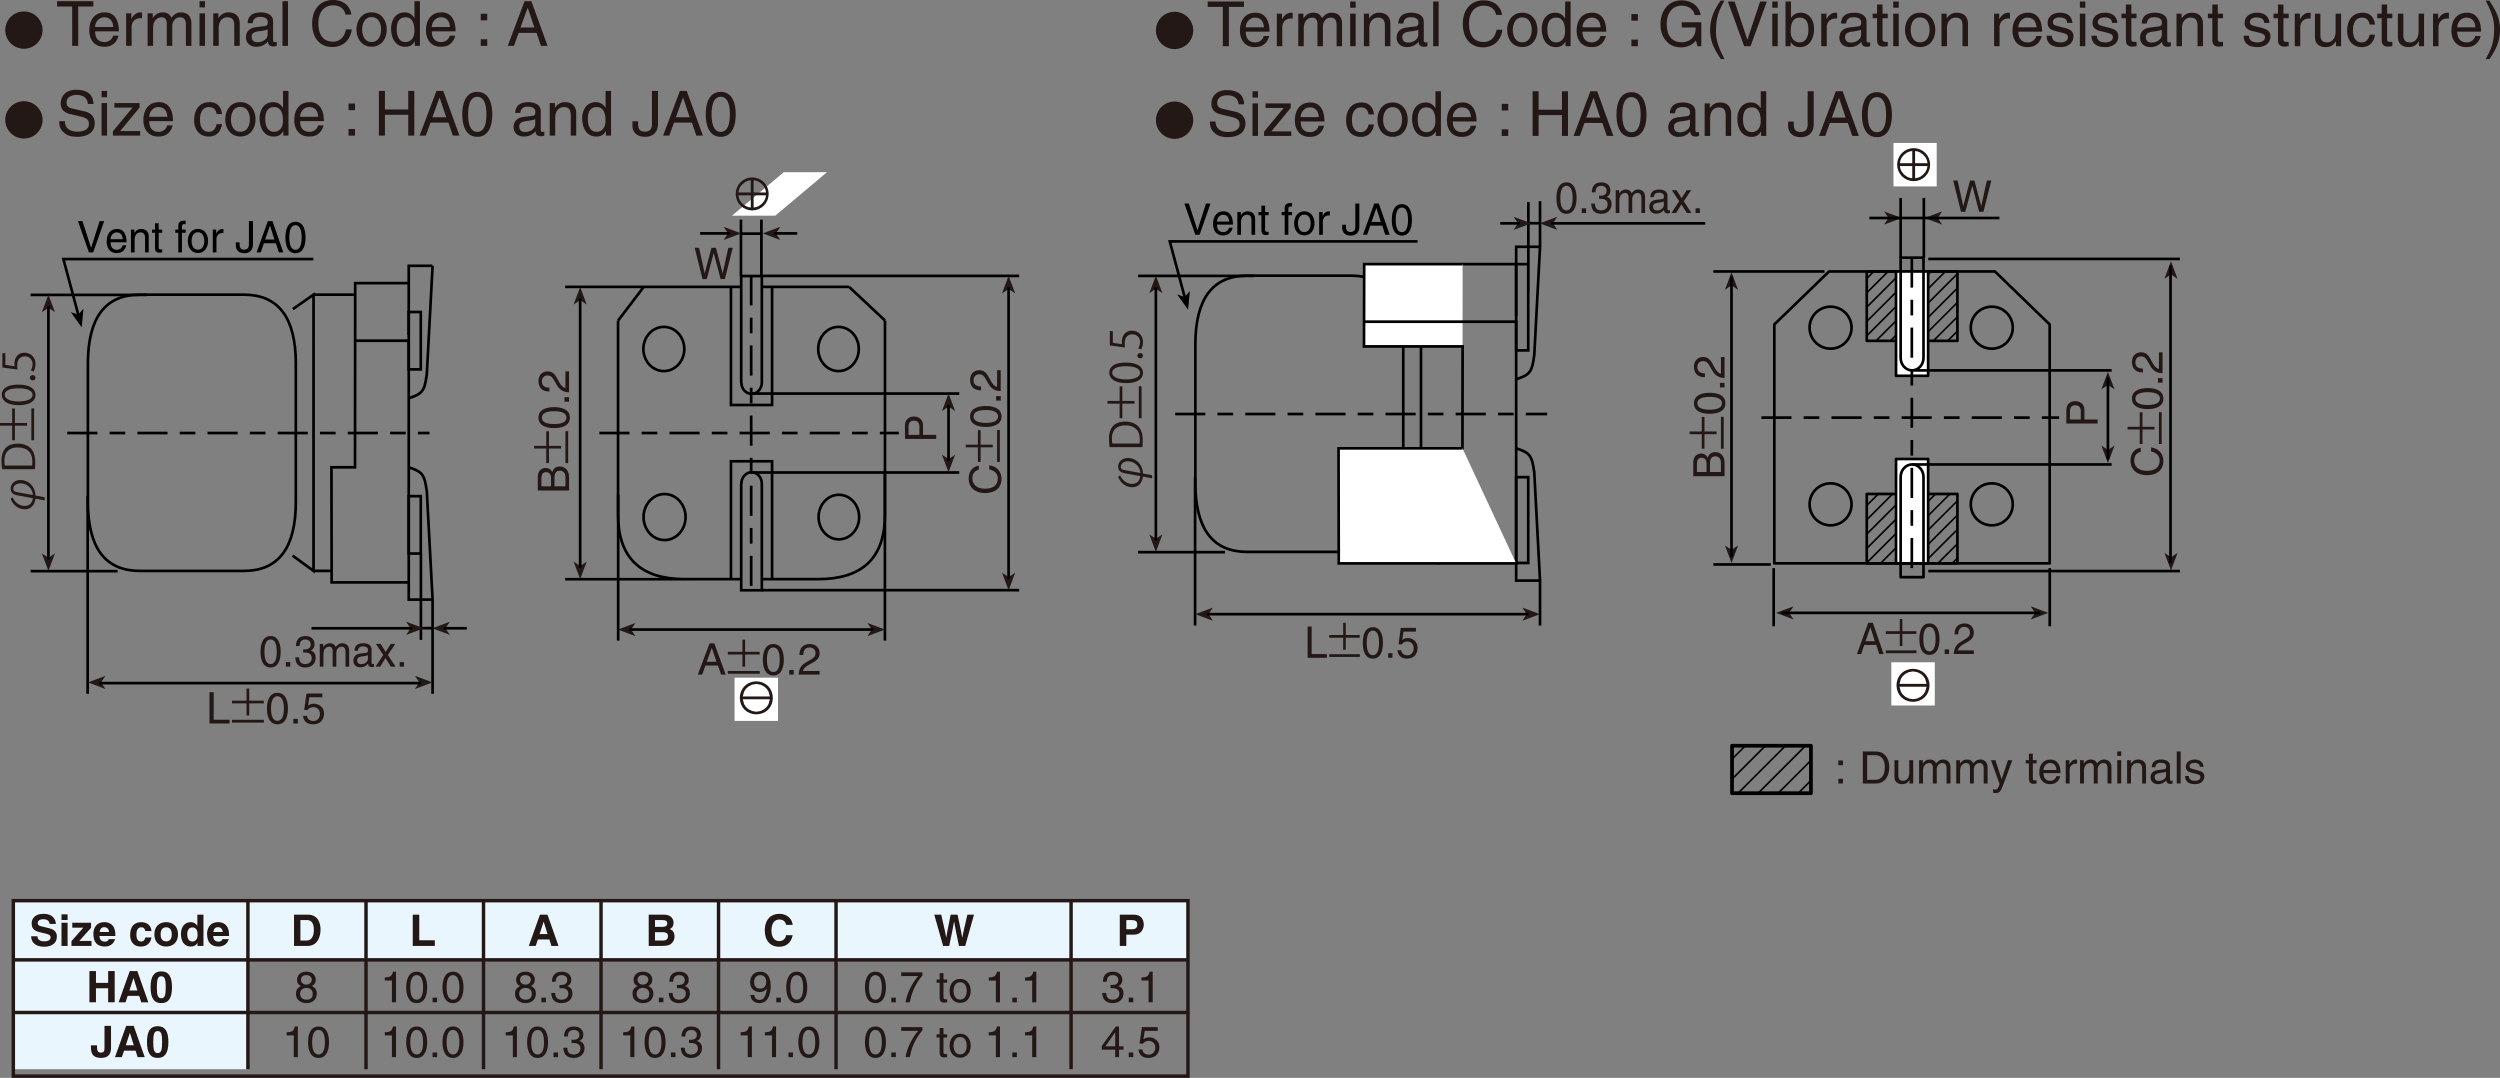<svg xmlns="http://www.w3.org/2000/svg" xmlns:xlink="http://www.w3.org/1999/xlink" data-name="レイヤー 1" viewBox="0 0 361.802 155.989">
  <rect x="0" y="0" width="361.802" height="155.989" fill="#808080" stroke="none"/>
  <defs>
    <path id="a" fill="none" stroke="#000" stroke-linejoin="round" stroke-width=".54" d="M250.661 107.921h11.418v6.871h-11.418z"/>
  </defs>
  <defs>
    <clipPath id="b">
      <path fill="none" d="M270.159 71.488h13.119v10.041h-13.119z"/>
    </clipPath>
    <clipPath id="c">
      <path fill="none" d="M270.159 39.286h13.119v10.042h-13.119z"/>
    </clipPath>
    <clipPath id="d">
      <use xlink:href="#a" stroke-linejoin="round" stroke-width=".54"/>
    </clipPath>
  </defs>
  <path fill="none" stroke="#000" stroke-miterlimit="10" stroke-width=".389" d="M59.152 40.978v7.509m-.012-7.509h.012v.013m-7.748-.013h7.748m-7.748.013v-.013h.012m-.012 1.666v-1.666m7.748 8.329h-7.748m7.748.012v-.012h-.012m.012 34.982V49.307m-.012 34.982h.012v-.014m-11.158.014h11.158m-11.158-.014v.014h.011m-.011-1.666v1.666m3.41-41.646h-6.028m6.028.013v-.013h-.012m-.014 24.987.026-24.987m-.038 24.987h.012v-.012m-3.411.012h3.411m-3.411.011v-.011h.012m.015 14.992-.027-14.992m.014 14.992h.013v-.013m-2.618.013h2.618m-2.618-39.98-2.988 2.089m2.988-2.076v-.013l-.01.006m.01 39.974V42.644m-.01 39.973.01.007v-.013m-3.04-2.21 3.04 2.223"/>
  <path fill="none" stroke="#000" stroke-linejoin="round" stroke-width=".389" d="M20.244 82.623h15.044q7.523 0 7.523-9.995v-19.99q0-9.994-7.523-9.994H20.244q-7.523 0-7.523 9.994v19.99q0 9.995 7.523 9.995Z"/>
  <path fill="none" stroke="#000" stroke-miterlimit="10" stroke-width=".389" d="M12.686 100.406V71.763m49.92 28.643V86.783m-1.692 5.816V80.12m-1.762-22.484c.634-.212 1.295-.424 1.744-.846.582-.556.714-1.507.847-2.486m.863-15.854-.846 15.863m-.017 16.649c-.133-.952-.265-1.904-.847-2.485-.449-.424-1.11-.635-1.744-.846m3.454 19.152-.846-15.865m-2.608 15.855h3.41m-3.41-.012v.012h.011m-.011-2.484v2.484m0-48.308h3.41m-3.41.012v-.012h.011m-.011 2.512v-2.512m0 41.643h1.745v-8.302h-1.745v8.302Zm0-26.651h1.745v-8.302h-1.745v8.302Z"/>
  <path fill="#231815" d="m12.721 98.758 2.539.952-.636-.952.636-.952-2.539.952m49.868 0-2.538-.952.634.952-.634.952 2.538-.952"/>
  <path fill="none" stroke="#000" stroke-miterlimit="10" stroke-width=".389" d="M60.914 90.907h1.692m-48.219 7.954h46.536"/>
  <path fill="#231815" d="m62.561 90.925 2.54.952-.635-.952.635-.952-2.54.952"/>
  <path fill="none" stroke="#000" stroke-miterlimit="10" stroke-width=".389" d="M64.228 90.925h3.332"/>
  <path fill="#231815" d="m61.32 90.925-2.539-.952.634.952-.634.952 2.539-.952"/>
  <path fill="none" stroke="#000" stroke-miterlimit="10" stroke-width=".389" d="M4.433 42.679h16.82M4.433 82.658h12.589m28.063 8.267h14.569"/>
  <path fill="#231815" d="m7.006 82.623.952-2.539-.952.635-.952-.635.952 2.539m0-39.979-.952 2.538.952-.635.952.635-.952-2.538"/>
  <path fill="none" stroke="#000" stroke-miterlimit="10" stroke-width=".389" d="M7.006 80.957V44.31"/>
  <path fill="#231815" d="M1.821 71.975c.202.461.769 1.242 1.739 1.242.876 0 1.122-.631 1.197-1.122l-2.187-.397c-.693-.125-1.021-.416-1.021-.995 0-.599.497-1.229 1.398-1.229 1.33 0 2.162 1.091 2.187 2.244l1.33.246v.453l-1.33-.252c-.088.737-.522 1.537-1.537 1.537-1.235 0-1.903-1.026-2.048-1.518l.271-.209Zm2.937-.334a1.791 1.791 0 0 0-1.814-1.688c-.58 0-1.021.334-1.021.807 0 .265.171.397.523.46l2.312.422ZM.321 67.9a7.618 7.618 0 0 1-.101-1.211c0-1.928 1.141-2.482 2.319-2.482.763 0 1.411.201 1.884.655.435.423.675 1.122.675 1.997 0 .398-.013.738-.051 1.041H.321Zm4.323-.523c.025-.158.031-.385.031-.611 0-1.299-.737-2.01-2.11-2.01-1.248 0-1.923.668-1.923 1.915 0 .303.032.542.063.706h3.938Zm-2.885-8.266h.396v2.105h1.752v.391H2.155v2.104h-.396v-2.104H0v-.391h1.759v-2.105Zm2.778 4.601v-4.62h.397v4.62h-.397Zm-1.821-5.077c-1.65 0-2.451-.644-2.451-1.526 0-.895.845-1.443 2.389-1.443 1.639 0 2.482.573 2.482 1.512 0 .857-.844 1.457-2.42 1.457Zm-.037-2.439c-1.179 0-1.991.284-1.991.945 0 .561.749.958 1.991.958s2.029-.347 2.029-.939c0-.7-.908-.964-2.029-.964Zm2.06-1.153c-.239 0-.41-.158-.41-.378s.171-.372.41-.372c.227 0 .396.145.396.378 0 .24-.188.372-.396.372ZM.341 51.111h.435v1.695l1.336.195a2.556 2.556 0 0 1-.025-.365c0-.838.498-1.588 1.449-1.588.933 0 1.601.693 1.601 1.625 0 .473-.139.87-.277 1.084l-.409-.151c.12-.176.265-.523.265-.933 0-.592-.435-1.103-1.115-1.096-.649 0-1.103.416-1.103 1.298 0 .252.019.448.044.605l-2.199-.296v-2.073Zm30.584 53.046h2.294v.542h-2.905v-4.524h.611v3.982Zm7.251-2.76v.396h-2.105v1.752h-.391v-1.752h-2.105v-.396h2.105v-1.759h.391v1.759h2.105Zm-4.601 2.778h4.62v.397h-4.62v-.397Zm6.578.644c-1.273 0-1.519-1.355-1.519-2.275s.246-2.275 1.519-2.275 1.519 1.355 1.519 2.275-.246 2.275-1.519 2.275Zm0-4.053c-.637 0-.926.668-.926 1.777s.29 1.777.926 1.777.926-.668.926-1.777-.29-1.777-.926-1.777Zm2.955 3.933h-.655v-.668h.655v.668Zm1.474-2.577a1.35 1.35 0 0 1 .857-.277c.719 0 1.456.504 1.456 1.418 0 .491-.221 1.557-1.607 1.557-.58 0-1.324-.233-1.431-1.223h.573c.057.517.441.743.939.743.573 0 .933-.46.933-1.015 0-.637-.435-.982-.983-.982-.321 0-.611.15-.819.422l-.479-.025.334-2.376h2.293v.542H44.77l-.189 1.217Zm-5.42-5.519c-1.221 0-1.456-1.355-1.456-2.275s.235-2.275 1.456-2.275 1.457 1.355 1.457 2.275-.236 2.275-1.457 2.275Zm0-4.053c-.61 0-.888.668-.888 1.777s.278 1.777.888 1.777.888-.668.888-1.777-.278-1.777-.888-1.777Zm2.837 3.932h-.628v-.668h.628v.668Zm1.88-2.52c.091.006.188.013.278.013.411 0 .81-.171.81-.725 0-.265-.151-.7-.786-.7-.755 0-.804.643-.828.952h-.52c0-.649.254-1.45 1.372-1.45.822 0 1.312.492 1.312 1.166 0 .567-.314.839-.544.914v.013c.411.139.707.441.707 1.033 0 .725-.447 1.425-1.529 1.425-.314 0-.58-.082-.786-.195-.471-.259-.598-.77-.634-1.279h.55c.018.415.115.977.906.977.544 0 .924-.347.924-.857 0-.743-.628-.812-.991-.812-.079 0-.163.006-.242.006v-.479Zm2.402-.775h.501v.467h.012c.115-.177.387-.562.955-.562s.75.359.84.536c.266-.309.477-.536.967-.536.338 0 .979.183.979 1.109v2.281h-.532v-2.13c0-.454-.133-.763-.586-.763-.447 0-.743.441-.743.882v2.011h-.532v-2.281c0-.277-.103-.611-.496-.611-.302 0-.834.202-.834 1.097v1.796h-.532v-3.296Zm5.02 1.001c.024-.788.526-1.097 1.305-1.097.254 0 1.172.076 1.172.92v1.897c0 .139.066.195.175.195.048 0 .115-.013.175-.025v.403c-.091.025-.169.063-.29.063-.472 0-.544-.253-.562-.505-.206.233-.526.536-1.142.536-.58 0-.991-.385-.991-.952 0-.277.079-.92.961-1.033l.876-.113c.127-.013.278-.063.278-.391 0-.347-.242-.536-.743-.536-.604 0-.689.385-.725.637h-.49Zm1.946.611c-.084.069-.217.12-.876.208-.26.038-.677.12-.677.535 0 .359.175.574.574.574.496 0 .979-.334.979-.775v-.542Zm4.003 1.683h-.677l-.786-1.241-.761 1.241h-.671l1.112-1.695-1.057-1.601h.683l.731 1.159.731-1.159h.652l-1.069 1.601 1.112 1.695Zm1.218 0h-.628v-.668h.628v.668Z"/>
  <path fill="none" stroke="#000" stroke-miterlimit="10" stroke-width=".389" d="M89.444 46.397v28.061q0 9.354 9.657 9.354h8.237m3 0h8.078q9.658 0 9.658-9.354V46.397m-17.821 23.612c0-.919-.664-1.666-1.481-1.666s-1.481.747-1.481 1.666m0-14.648c0 .905.664 1.64 1.481 1.64s1.481-.734 1.481-1.64m-14.181-8.056c-1.635 0-2.962 1.435-2.962 3.2s1.327 3.199 2.962 3.199 2.961-1.434 2.961-3.199-1.327-3.2-2.961-3.2Zm25.277 0c-1.62 0-2.935 1.435-2.935 3.2s1.315 3.199 2.935 3.199 2.935-1.434 2.935-3.199-1.315-3.2-2.935-3.2ZM96.177 71.499c-1.678 0-3.04 1.492-3.04 3.332s1.362 3.331 3.04 3.331 3.041-1.492 3.041-3.331-1.362-3.332-3.041-3.332Zm25.225.105c-1.62 0-2.935 1.444-2.935 3.227s1.315 3.225 2.935 3.225 2.935-1.445 2.935-3.225-1.315-3.227-2.935-3.227Zm-15.618-12.992v-17.08m.012 17.08h-.012V58.6m5.949.012h-5.949m5.949-.012v.012h-.011m.011-17.08v17.08m0 8.145v17.081m-.011-17.081h.011v.012m-5.949-.012h5.949m-5.949.012v-.012h.012m-.012 17.081V66.757m4.469-26.81v15.414m-.012-15.414h.012v.012m-2.988-.012h2.988m-2.988.012v-.012h.012m-.012 15.414V39.947m0 45.478V70.01m.012 15.415h-.012v-.011m2.988.011h-2.988m2.988-.011v.011h-.012m.012-15.415v15.415M89.461 46.381l3.702-4.865m34.902 4.865-5.182-4.865m0 0h-12.608m-3 0H93.163m-11.379 0h11.379M81.784 83.821h18.782"/>
  <path fill="#231815" d="m83.961 83.812.952-2.539-.952.636-.952-.636.952 2.539m0-42.279-.952 2.537.952-.633.952.633-.952-2.537"/>
  <path fill="none" stroke="#000" stroke-miterlimit="10" stroke-width=".389" d="M108.71 56.957h30.115M108.71 68.38h30.115m-28.634-28.451h37.3m-37.3 45.48h37.3m-63.53-3.262V43.199"/>
  <path fill="#231815" d="m137.273 68.344.952-2.538-.952.634-.951-.634.951 2.538m0-11.397-.951 2.539.951-.634.952.634-.952-2.539"/>
  <path fill="none" stroke="#000" stroke-miterlimit="10" stroke-width=".389" d="M137.273 66.678v-8.065"/>
  <path fill="#231815" d="m145.966 85.425.951-2.538-.951.634-.951-.634.951 2.538m0-45.505-.951 2.539.951-.635.951.635-.951-2.539"/>
  <path fill="none" stroke="#000" stroke-miterlimit="10" stroke-width=".389" d="M89.461 92.706V71.552m38.604 21.154V68.38m17.901 15.379V41.586"/>
  <path fill="#231815" d="m89.416 91.109 2.539.953-.634-.953.634-.951-2.539.951m38.658 0-2.538-.951.634.951-.634.953 2.538-.953"/>
  <path fill="none" stroke="#000" stroke-miterlimit="10" stroke-width=".389" d="M107.23 33.813h2.961m0 6.115v-8.143m-2.961 8.143v-8.143M91.083 91.109h35.325"/>
  <path fill="#231815" d="m107.265 33.777-2.539-.95.635.95-.635.953 2.539-.953"/>
  <path fill="none" stroke="#000" stroke-miterlimit="10" stroke-width=".389" d="M101.316 33.777h4.283"/>
  <path fill="#231815" d="m110.385 33.777 2.538.953-.635-.953.635-.95-2.538.95"/>
  <path fill="none" stroke="#000" stroke-miterlimit="10" stroke-width=".389" d="M112.051 33.777h3.331"/>
  <path fill="#fff" d="M106.306 98.074h6.29v6.256h-6.29z"/>
  <path fill="#231815" d="M107.497 101.2h3.914l-.189.699-.238.376-.38.355-.528.268-.619.109-.624-.109-.529-.268-.38-.355-.238-.376-.189-.699m0-.41.189-.699.238-.375.38-.356.529-.27.624-.108.619.108.528.27.38.356.238.375.189.699h-3.914Zm1.96-2.186-.48.045-.454.133-.415.216-.359.294-.293.362-.215.417-.133.454-.046.474.046.473.133.454.215.417.293.364.364.289.417.211.454.13.473.045.471-.045.453-.13.417-.211.361-.289.293-.364.215-.417.133-.454.046-.473-.046-.474-.133-.454-.215-.417-.293-.362-.359-.294-.414-.216-.453-.133-.476-.045Z"/>
  <path fill="#fff" d="M105.936 31.21h6.256l7.494-6.29h-6.257l-7.493 6.29z"/>
  <path fill="#231815" d="m109.819 29.811-.392.16-.364.062v-1.766h1.796l-.08.404-.185.409-.347.413-.428.317m-.756-3.718.364.06.392.161.428.317.347.407.185.415.08.404h-1.796v-1.765Zm-1.941.945.352-.407.423-.317.392-.161.364-.06v1.765h-1.789l.077-.404.181-.415Zm.775 2.773-.423-.317-.352-.413-.181-.409-.077-.404h1.789v1.766l-.364-.062-.392-.16Zm-1.431-1.752.048.471.137.45.22.413.295.361.363.295.416.221.45.137.466.048.465-.048.448-.137.414-.221.362-.295.295-.362.217-.414.135-.45.047-.469-.047-.465-.135-.448-.217-.413-.295-.362-.362-.295-.414-.221-.448-.137-.465-.047-.466.047-.45.137-.416.221-.363.295-.295.361-.22.412-.137.447-.048.468Zm-4.376 68.257-.473 1.317h-.63l1.701-4.524h.693l1.639 4.524h-.668l-.448-1.317h-1.815Zm1.595-.542-.668-1.991h-.012l-.725 1.991h1.406Zm6.255-1.442v.396h-2.105v1.752h-.391v-1.752h-2.105v-.396h2.105v-1.759h.391v1.759h2.105Zm-4.601 2.778h4.62v.397h-4.62v-.397Zm6.578.644c-1.273 0-1.519-1.355-1.519-2.275s.246-2.275 1.519-2.275 1.519 1.355 1.519 2.275-.246 2.275-1.519 2.275Zm0-4.053c-.637 0-.926.668-.926 1.777s.29 1.777.926 1.777.926-.668.926-1.777-.29-1.777-.926-1.777Zm2.955 3.933h-.655v-.668h.655v.668Zm.825-2.842c0-1.443 1.052-1.589 1.531-1.589.769 0 1.386.498 1.386 1.324 0 .794-.523 1.128-1.185 1.48l-.46.252c-.605.334-.737.681-.763.851h2.407v.523h-3.031c.031-.92.447-1.412 1.04-1.758l.586-.341c.473-.271.813-.454.813-1.033 0-.354-.227-.801-.876-.801-.838 0-.876.781-.895 1.091h-.555Zm-13.415-54.406h-.616l-1.13-4.524h.634l.81 3.68h.012l.973-3.68h.641l.973 3.68h.012l.81-3.68h.646l-1.142 4.524h-.616l-.991-3.75h-.012l-1.003 3.75Zm39.379 27.594c-.795.171-.939.832-.939 1.268 0 .818.605 1.48 1.796 1.48 1.065 0 1.885-.378 1.885-1.5 0-.396-.189-1.084-1.242-1.291v-.593c1.708.252 1.784 1.638 1.784 1.979 0 1.027-.668 2.036-2.407 2.036-1.394 0-2.357-.795-2.357-2.111 0-1.166.725-1.771 1.481-1.859v.592Zm-.139-5.732h.396v2.104h1.752v.391h-1.752v2.105h-.396v-2.105h-1.759v-.391h1.759v-2.104Zm2.778 4.601v-4.619h.397v4.619h-.397Zm.644-6.578c0 1.273-1.355 1.52-2.275 1.52s-2.275-.246-2.275-1.52 1.355-1.518 2.275-1.518 2.275.245 2.275 1.518Zm-4.053 0c0 .637.668.927 1.777.927s1.777-.29 1.777-.927-.668-.926-1.777-.926-1.777.29-1.777.926Zm3.933-2.955v.655h-.668v-.655h.668Zm-2.842-.825c-1.443 0-1.589-1.052-1.589-1.531 0-.769.498-1.386 1.324-1.386.794 0 1.128.523 1.48 1.185l.252.46c.334.605.681.737.851.763v-2.407h.523v3.031c-.92-.031-1.412-.447-1.758-1.04l-.341-.586c-.271-.473-.454-.813-1.033-.813-.354 0-.801.227-.801.876 0 .838.781.876 1.091.895v.555ZM77.83 70.992v-1.99c0-.846.522-1.279 1.141-1.279.296 0 .712.106.945.604.119-.296.327-.819 1.103-.819.725 0 1.336.535 1.336 1.537v1.947h-4.524Zm1.915-.611v-1.103c0-.586-.176-.945-.73-.945-.423 0-.662.259-.662.939v1.108h1.393Zm2.086 0v-1.305c0-.636-.321-.957-.825-.957-.637 0-.763.561-.763 1.059v1.203h1.588Zm-2.779-7.963h.396v2.105H81.2v.391h-1.752v2.104h-.396v-2.104h-1.759v-.391h1.759v-2.105Zm2.778 4.601v-4.62h.397v4.62h-.397Zm.644-6.578c0 1.272-1.355 1.518-2.275 1.518s-2.275-.245-2.275-1.518 1.355-1.52 2.275-1.52 2.275.246 2.275 1.52Zm-4.053 0c0 .637.668.926 1.777.926s1.777-.289 1.777-.926-.668-.927-1.777-.927-1.777.29-1.777.927Zm3.933-2.955v.655h-.668v-.655h.668Zm-2.842-.825c-1.443 0-1.589-1.052-1.589-1.531 0-.769.498-1.386 1.324-1.386.794 0 1.128.523 1.48 1.185l.252.46c.334.605.681.737.851.763v-2.407h.523v3.031c-.92-.031-1.412-.447-1.758-1.04l-.341-.586c-.271-.473-.454-.813-1.033-.813-.354 0-.801.227-.801.876 0 .838.781.876 1.091.895v.555Zm55.979 6.271v.587h-4.524v-1.952c0-.803.542-1.287 1.272-1.287.631 0 1.343.345 1.343 1.287v1.365h1.909Zm-2.433 0v-1.166c0-.525-.201-.882-.812-.882-.574 0-.757.375-.757.858v1.189h1.569Z"/>
  <path fill="none" stroke="#000" stroke-miterlimit="10" stroke-width=".389" d="M219.419 38.228v7.509m-.01-7.509h.01v.013m-7.746-.013h7.746m-7.746.013v-.013h.012m7.734 8.341v-.012h-.01m.01 34.981V46.557m-.01 34.981h.01v-.013m-11.158 0v.013h.014m3.359-16.657h.014v-.012m-3.41.023v-.012h.01m.002 14.992h.012v-.013m-2.617.013h2.617m-2.617-39.98-2.986 2.089m2.986-2.076v-.013l-.01.007m.01 39.973V39.894m-.01 39.973.01.007v-.013m-3.041-2.21 3.041 2.223"/>
  <path fill="none" stroke="#000" stroke-linejoin="round" stroke-width=".389" d="M180.511 79.873h15.045q7.523 0 7.523-9.995V49.889q0-9.995-7.523-9.995h-15.045q-7.52 0-7.52 9.995v19.989q0 9.995 7.52 9.995Z"/>
  <path fill="none" stroke="#000" stroke-miterlimit="10" stroke-width=".389" d="M172.954 90.528V69.013m49.92-33.316v-6.582m0 61.413v-6.495m-1.691-41.629V29.24m-1.764 25.646c.635-.212 1.297-.423 1.746-.846.582-.556.713-1.508.846-2.486m.863-15.856-.844 15.865m-.019 16.649c-.133-.952-.264-1.904-.846-2.485-.449-.423-1.111-.635-1.746-.846m3.455 19.152-.844-15.865m-2.611 15.855h3.412m-3.412-.012v.012h.012m-.012-2.485v2.485m0-48.308h3.412m-3.412.012v-.012h.012m-.012 2.512v-2.512m0 45.76h1.746V69.057h-1.746v12.418Zm0-30.768h1.746v-12.48h-1.746v12.48Z"/>
  <path fill="#231815" d="m172.991 88.881 2.537.952-.634-.952.634-.952-2.537.952m49.867 0-2.539-.952.635.952-.635.952 2.539-.952"/>
  <path fill="none" stroke="#000" stroke-miterlimit="10" stroke-width=".389" d="M221.183 32.306h1.691m-48.219 56.575h46.537"/>
  <path fill="#231815" d="m222.831 32.322 2.539.952-.635-.952.635-.951-2.539.951"/>
  <path fill="none" stroke="#000" stroke-miterlimit="10" stroke-width=".389" d="M224.497 32.322h22.283"/>
  <path fill="#231815" d="m221.587 32.322-2.537-.951.635.951-.635.952 2.537-.952"/>
  <path fill="none" stroke="#000" stroke-miterlimit="10" stroke-width=".389" d="M164.707 39.929h16.816m-16.816 39.98h12.583m39.824-47.586h2.807"/>
  <path fill="#231815" d="m167.278 79.873.95-2.539-.95.635-.95-.635.95 2.539m0-39.979-.95 2.538.95-.635.95.635-.95-2.538"/>
  <path fill="none" stroke="#000" stroke-miterlimit="10" stroke-width=".389" d="M167.278 78.207V41.56"/>
  <path fill="#231815" d="M162.095 68.784c.202.46.769 1.241 1.739 1.241.876 0 1.122-.63 1.197-1.121l-2.187-.397c-.693-.126-1.021-.416-1.021-.995 0-.6.497-1.229 1.398-1.229 1.33 0 2.162 1.091 2.187 2.243l1.33.246v.454l-1.33-.253c-.088.738-.522 1.538-1.537 1.538-1.235 0-1.903-1.026-2.048-1.519l.271-.208Zm2.937-.334a1.79 1.79 0 0 0-1.814-1.688c-.58 0-1.021.334-1.021.807 0 .264.171.396.523.459l2.312.423Zm-4.437-3.741a7.604 7.604 0 0 1-.101-1.21c0-1.929 1.141-2.483 2.319-2.483.763 0 1.411.202 1.884.656.435.422.675 1.121.675 1.997 0 .397-.013.737-.051 1.04h-4.727Zm4.323-.523c.025-.157.031-.385.031-.611 0-1.298-.737-2.01-2.11-2.01-1.248 0-1.923.668-1.923 1.916 0 .303.032.541.063.705h3.938Zm-2.885-8.266h.396v2.105h1.752v.391h-1.752v2.105h-.396v-2.105h-1.759v-.391h1.759V55.92Zm2.778 4.601v-4.62h.397v4.62h-.397Zm-1.821-5.078c-1.65 0-2.451-.643-2.451-1.525 0-.895.845-1.443 2.389-1.443 1.639 0 2.482.573 2.482 1.512 0 .857-.844 1.456-2.42 1.456Zm-.037-2.439c-1.179 0-1.991.284-1.991.945 0 .561.749.958 1.991.958s2.029-.347 2.029-.939c0-.7-.908-.964-2.029-.964Zm2.06-1.151c-.239 0-.41-.158-.41-.378s.171-.372.41-.372c.227 0 .396.145.396.378 0 .239-.188.372-.396.372Zm-4.398-3.933h.435v1.695l1.336.195a2.556 2.556 0 0 1-.025-.365c0-.838.498-1.588 1.449-1.588.933 0 1.601.693 1.601 1.625 0 .473-.139.87-.277 1.084l-.409-.151c.12-.176.265-.523.265-.933 0-.592-.435-1.103-1.115-1.096-.649 0-1.103.416-1.103 1.298 0 .252.019.448.044.605l-2.199-.296V47.92Zm84.441 20.995v-1.991c0-.844.521-1.279 1.141-1.279.295 0 .711.107.945.605.119-.297.326-.819 1.102-.819.725 0 1.336.535 1.336 1.537v1.947h-4.523Zm1.914-.61v-1.104c0-.586-.176-.945-.73-.945-.422 0-.662.259-.662.939v1.109h1.393Zm2.086 0V67c0-.637-.32-.958-.824-.958-.637 0-.764.561-.764 1.059v1.204h1.588Zm-2.778-7.964h.396v2.104h1.752v.391h-1.752v2.105h-.396v-2.105h-1.76v-.391h1.76v-2.104Zm2.777 4.601v-4.619h.398v4.619h-.398Zm.645-6.578c0 1.273-1.355 1.519-2.275 1.519s-2.275-.245-2.275-1.519 1.355-1.519 2.275-1.519 2.275.246 2.275 1.519Zm-4.053 0c0 .637.668.927 1.777.927s1.777-.29 1.777-.927-.668-.927-1.777-.927-1.777.29-1.777.927Zm3.932-2.955v.656h-.668v-.656h.668Zm-2.842-.824c-1.443 0-1.588-1.053-1.588-1.531 0-.769.498-1.387 1.324-1.387.793 0 1.127.523 1.48 1.185l.252.461c.334.604.68.737.85.762v-2.407h.523v3.031c-.92-.031-1.41-.447-1.758-1.04l-.34-.586c-.271-.473-.455-.812-1.033-.812-.354 0-.801.227-.801.876 0 .838.781.876 1.09.895v.555Zm-56.914 40.069h2.199v.542h-2.785v-4.524h.586v3.982Zm6.956-2.759v.396h-2.019v1.752h-.374v-1.752h-2.019v-.396h2.019v-1.759h.374v1.759h2.019Zm-4.411 2.778h4.43v.397h-4.43v-.397Zm6.314.643c-1.22 0-1.456-1.355-1.456-2.275s.236-2.275 1.456-2.275 1.456 1.355 1.456 2.275-.235 2.275-1.456 2.275Zm0-4.053c-.61 0-.888.668-.888 1.777s.277 1.777.888 1.777.888-.668.888-1.777-.277-1.777-.888-1.777Zm2.837 3.933h-.628v-.668h.628v.668Zm1.416-2.577a1.26 1.26 0 0 1 .821-.277c.688 0 1.396.504 1.396 1.418 0 .491-.211 1.557-1.541 1.557-.555 0-1.269-.233-1.371-1.223h.55c.054.517.423.743.9.743.55 0 .894-.46.894-1.015 0-.637-.416-.982-.941-.982-.309 0-.586.15-.786.422l-.459-.025.32-2.376h2.199v.542h-1.801l-.181 1.217Zm23.767-61.677c-1.221 0-1.455-1.355-1.455-2.275s.234-2.275 1.455-2.275 1.457 1.355 1.457 2.275-.236 2.275-1.457 2.275Zm0-4.053c-.609 0-.888.668-.888 1.777s.278 1.777.888 1.777.889-.668.889-1.777-.277-1.777-.889-1.777Zm2.838 3.933h-.629v-.668h.629v.668Zm1.881-2.52c.09.006.188.013.277.013.411 0 .811-.171.811-.725 0-.265-.152-.7-.786-.7-.755 0-.804.643-.828.952h-.52c0-.649.254-1.45 1.372-1.45.821 0 1.311.492 1.311 1.166 0 .567-.314.839-.543.914v.013c.41.139.707.441.707 1.033 0 .725-.447 1.425-1.529 1.425-.314 0-.58-.082-.785-.195-.472-.259-.599-.77-.635-1.279h.55c.019.415.114.977.906.977.544 0 .925-.347.925-.857 0-.743-.629-.812-.991-.812-.079 0-.163.006-.241.006v-.479Zm2.401-.776h.501v.467h.013c.114-.177.387-.562.954-.562s.75.359.841.536c.266-.309.478-.536.967-.536.339 0 .979.183.979 1.109v2.281h-.532v-2.13c0-.454-.133-.763-.586-.763-.447 0-.742.441-.742.882v2.011h-.532V28.54c0-.277-.103-.611-.495-.611-.303 0-.834.202-.834 1.097v1.796h-.532v-3.296Zm5.021 1.002c.023-.788.525-1.097 1.305-1.097.254 0 1.172.076 1.172.92v1.897c0 .139.066.195.176.195.049 0 .115-.013.176-.025v.403c-.092.025-.17.063-.291.063-.471 0-.543-.253-.562-.505-.205.233-.525.536-1.141.536-.58 0-.992-.385-.992-.952 0-.277.079-.92.961-1.033l.877-.113c.127-.013.277-.063.277-.391 0-.347-.242-.536-.742-.536-.605 0-.689.385-.726.637h-.489Zm1.945.611c-.084.069-.217.12-.876.208-.261.038-.677.12-.677.535 0 .359.176.574.574.574.494 0 .979-.334.979-.775v-.542Zm4.004 1.683h-.678l-.785-1.241-.762 1.241h-.67l1.111-1.695-1.057-1.601h.682l.732 1.159.73-1.159h.652l-1.07 1.601 1.113 1.695Zm1.217 0h-.629v-.668h.629v.668Zm59.054 22.984-.951 2.538.951-.634.952.634-.952-2.538m9.122-16-.954 2.538.954-.634.949.634-.949-2.538m-9.122 29.215.954-2.538-.954.635-.951-.635.951 2.538m-26.539-35.472 2.539.953-.634-.953.634-.951-2.539.951m-21.496 57.147 2.539.953-.634-.953.634-.95-2.539.95m18.178-57.147-2.539-.952.635.952-.635.952 2.539-.952m21.215 57.147-2.539-.951.637.951-.637.952 2.539-.952m17.767-6.146.954-2.539-.954.634-.951-.634.951 2.539m-63.605-43.153-.953 2.54.953-.635.949.635-.949-2.54m.004 42.079.953-2.539-.953.635-.951-.635.951 2.539"/>
  <path fill="#fff" d="M273.714 95.845h6.291v6.256h-6.291z"/>
  <path fill="#231815" d="M278.813 98.974h-3.914l.189-.699.238-.377.379-.353.529-.271.619-.107.623.107.529.271.379.353.238.377.189.699m0 .41-.189.699-.238.375-.379.356-.529.269-.623.108-.619-.108-.529-.269-.379-.356-.238-.375-.189-.699h3.914Zm-1.959 2.186.478-.045.455-.132.414-.216.359-.293.293-.363.217-.418.131-.453.047-.474-.047-.473-.131-.454-.217-.417-.293-.364-.363-.289-.418-.211-.453-.13-.473-.044-.473.044-.453.13-.416.211-.361.289-.293.364-.215.417-.133.454-.045.473.045.474.133.453.215.418.293.363.359.293.414.216.453.132.477.045Zm-7.054-8.233-.453 1.317h-.604l1.631-4.524h.666l1.57 4.524h-.641l-.43-1.317h-1.74Zm1.529-.542-.641-1.991h-.012l-.695 1.991h1.348Zm6.002-1.442v.396h-2.018v1.752h-.375v-1.752h-2.018v-.396h2.018v-1.759h.375v1.759h2.018Zm-4.41 2.778h4.43v.397h-4.43v-.397Zm6.312.643c-1.221 0-1.455-1.355-1.455-2.275s.234-2.275 1.455-2.275 1.457 1.355 1.457 2.275-.236 2.275-1.457 2.275Zm0-4.053c-.609 0-.887.668-.887 1.777s.277 1.777.887 1.777.889-.668.889-1.777-.277-1.777-.889-1.777Zm2.838 3.933h-.629v-.668h.629v.668Zm.793-2.842c0-1.443 1.01-1.589 1.469-1.589.736 0 1.328.498 1.328 1.324 0 .794-.502 1.128-1.135 1.48l-.441.252c-.58.334-.707.681-.732.851h2.309v.523h-2.906c.031-.92.43-1.412.998-1.758l.561-.341c.453-.271.779-.454.779-1.033 0-.354-.217-.801-.84-.801-.803 0-.84.781-.857 1.091h-.531Z"/>
  <path fill="#fff" d="M274.026 20.687h6.256v6.29h-6.256z"/>
  <path fill="#231815" d="m277.909 25.578-.393.158-.363.061v-1.764h1.795l-.08.403-.184.409-.348.412-.428.319m-.756-3.719.363.061.393.16.427.316.349.408.184.414.08.405h-1.795v-1.765Zm-1.942.945.352-.408.424-.316.392-.16.364-.061v1.765h-1.789l.076-.405.181-.414Zm.776 2.774-.424-.319-.352-.412-.181-.409-.076-.403h1.789v1.764l-.363-.061-.393-.158Zm-1.432-1.752.048.471.138.45.219.412.295.361.365.295.416.221.449.137.467.048.463-.048.449-.137.414-.221.361-.295.295-.362.217-.414.135-.449.046-.469-.046-.466-.135-.447-.217-.414-.295-.362-.361-.296-.414-.219-.449-.138-.464-.047-.466.047-.45.138-.416.219-.364.296-.296.361-.218.413-.138.446-.048.469Zm9.863 6.832h-.617l-1.129-4.524h.635l.809 3.68h.012l.973-3.68h.641l.973 3.68h.014l.809-3.68h.646l-1.141 4.524h-.617l-.99-3.75h-.014l-1.002 3.75Zm25.386 34.736c-.795.17-.939.832-.939 1.267 0 .819.605 1.481 1.796 1.481 1.065 0 1.885-.378 1.885-1.5 0-.397-.189-1.084-1.242-1.292v-.593c1.708.253 1.784 1.639 1.784 1.979 0 1.027-.668 2.035-2.407 2.035-1.394 0-2.357-.794-2.357-2.111 0-1.166.725-1.771 1.481-1.858v.592Zm-.139-5.733h.396v2.104h1.752v.391h-1.752v2.105h-.396v-2.105h-1.759v-.391h1.759v-2.104Zm2.778 4.601v-4.619h.397v4.619h-.397Zm.644-6.577c0 1.273-1.355 1.519-2.275 1.519s-2.275-.245-2.275-1.519 1.355-1.519 2.275-1.519 2.275.246 2.275 1.519Zm-4.053 0c0 .637.668.927 1.777.927s1.777-.29 1.777-.927-.668-.927-1.777-.927-1.777.29-1.777.927Zm3.933-2.955v.656h-.668v-.656h.668Zm-2.842-.825c-1.443 0-1.589-1.053-1.589-1.531 0-.769.498-1.387 1.324-1.387.794 0 1.128.523 1.48 1.185l.252.461c.334.604.681.737.851.762v-2.407h.523v3.031c-.92-.031-1.412-.447-1.758-1.04l-.341-.586c-.271-.473-.454-.812-1.033-.812-.354 0-.801.227-.801.876 0 .838.781.876 1.091.895v.555Zm-6.559 6.802v.586h-4.524v-1.952c0-.804.542-1.287 1.272-1.287.63 0 1.343.345 1.343 1.287v1.366h1.909Zm-2.433 0v-1.166c0-.526-.201-.883-.812-.883-.574 0-.757.375-.757.858v1.19h1.569Z"/>
  <path fill="#fff" d="M219.419 81.538h-25.674l-.029-16.657h17.931"/>
  <path fill="none" stroke="#000" stroke-miterlimit="10" stroke-width=".389" d="M219.419 81.538h-25.674l-.029-16.657h17.931"/>
  <path fill="#fff" d="M211.673 38.228h-14.25v1.666l-.026 10.241h14.276l-.026 14.746"/>
  <path fill="none" stroke="#000" stroke-miterlimit="10" stroke-width=".389" d="M211.673 38.228h-14.25v1.666l-.026 10.241h14.276l-.026 14.746m7.772-18.324h-22.053"/>
  <path fill="none" stroke="#000" stroke-linejoin="round" stroke-width=".389" d="M270.538 31.549h18.82m-38.772 49.076V40.033m44.668 48.663H257.86m56.258-50.262v43.042m-9.055-26.848v11.826m-26.641-37.81v8.644m-3.359-8.644v8.644m-27.105 1.998h16.082m-16.082 42.402h8.305m.426 8.949V82.22m39.953 8.417V82.22m18.834.427h-36.412m36.412-45.173h-36.412m12.225 35.515a3.037 3.037 0 0 1-6.074 0c0-1.678 1.361-3.035 3.035-3.035s3.039 1.358 3.039 3.035Zm-23.334 0a3.035 3.035 0 1 1-3.035-3.035 3.035 3.035 0 0 1 3.035 3.035Zm23.334-25.568a3.038 3.038 0 1 1-3.039-3.037 3.041 3.041 0 0 1 3.039 3.037Zm-23.334 0a3.036 3.036 0 1 1-6.072 0 3.036 3.036 0 0 1 6.072 0Zm20.754-8.135h-24.006l-7.922 7.671v34.571h39.85v-34.57l-7.922-7.671Z"/>
  <g clip-path="url(#b)">
    <path fill="none" stroke="#000" stroke-miterlimit="10" stroke-width=".24" d="m289.53 78.664-6.221 6.221m6.221-8.295-8.295 8.295m8.295-10.369-10.369 10.369m10.369-12.442-12.443 12.442m12.443-14.516-14.516 14.516m14.516-16.59-16.59 16.59m16.59-18.663-18.664 18.663m18.664-20.736-20.738 20.736m20.738-22.81-22.811 22.81m22.811-24.884-24.885 24.884m24.885-26.957-26.959 26.957m24.883-26.957-24.883 24.883m22.811-24.883-22.811 22.809m20.738-22.809-20.738 20.736m18.664-20.736L262.571 76.59m16.59-18.662-16.59 16.588"/>
  </g>
  <g clip-path="url(#c)">
    <path fill="none" stroke="#000" stroke-miterlimit="10" stroke-width=".24" d="m289.53 49.963-6.221 6.221m6.221-8.295-8.295 8.295m8.295-10.368-10.369 10.368m10.369-12.441-12.443 12.441m12.443-14.515-14.516 14.515m14.516-16.589-16.59 16.589m16.59-18.663-18.664 18.663m18.664-20.736-20.738 20.736m20.738-22.81-22.811 22.81M289.53 31.3l-24.885 24.884m24.885-26.957-26.959 26.957m24.883-26.957L262.571 54.11m22.811-24.883-22.811 22.81m20.738-22.81-20.738 20.736m18.664-20.736-18.664 18.662m16.59-18.662-16.59 16.589"/>
  </g>
  <path fill="none" stroke="#000" stroke-linejoin="round" stroke-width=".389" d="M270.159 49.328h13.119V39.286h-13.119v10.042Zm0 22.16h13.119v10.041h-13.119V71.488Z"/>
  <g clip-path="url(#d)">
    <path fill="none" stroke="#000" stroke-miterlimit="10" stroke-width=".24" d="m262.901 112.131-2.902 2.903m2.902-5.807-5.807 5.807m5.807-8.709-8.709 8.709m8.709-11.612-11.611 11.612m11.611-14.516-14.516 14.516m14.516-17.418-17.418 17.418"/>
  </g>
  <use xlink:href="#a" stroke-linejoin="round" stroke-width=".54"/>
  <path fill="#231815" d="M266.714 110.742h-.67v-.684h.67v.684Zm0 2.646h-.67v-.685h.67v.685Zm2.877-4.634h1.879c1.207 0 1.949.917 1.949 2.253 0 1.039-.453 2.382-1.977 2.382h-1.852v-4.635Zm.625 4.099h1.215c.812 0 1.342-.639 1.342-1.807s-.535-1.756-1.387-1.756h-1.17v3.562Zm6.129.536v-.49l-.012-.014c-.238.395-.529.601-1.072.601-.496 0-1.098-.238-1.098-1.046v-2.427h.568v2.24c0 .555.285.742.652.742.717 0 .93-.633.93-1.123v-1.859h.568v3.376h-.537Zm1.386-3.376h.535v.478h.014c.123-.181.412-.574 1.02-.574s.801.368.896.549c.285-.316.512-.549 1.033-.549.361 0 1.047.188 1.047 1.136v2.337h-.568v-2.182c0-.465-.143-.781-.627-.781-.477 0-.793.452-.793.904v2.059h-.568v-2.337c0-.283-.109-.626-.529-.626-.322 0-.891.207-.891 1.123v1.84h-.568v-3.376Zm5.375 0h.535v.478h.012c.123-.181.414-.574 1.021-.574s.799.368.896.549c.283-.316.51-.549 1.033-.549.361 0 1.045.188 1.045 1.136v2.337h-.568v-2.182c0-.465-.141-.781-.625-.781-.479 0-.795.452-.795.904v2.059h-.568v-2.337c0-.283-.109-.626-.529-.626-.322 0-.891.207-.891 1.123v1.84h-.566v-3.376Zm7.485 0h.625c-.393 1.104-.781 2.208-1.213 3.312-.535 1.368-.594 1.445-1.324 1.445-.082 0-.148-.025-.238-.051v-.517c.072.025.188.058.342.058.297 0 .33-.084.602-.78l-1.252-3.467h.645l.896 2.75h.014l.904-2.75Zm3.603.471v2.194c0 .265.227.265.344.265h.199v.445c-.207.02-.367.045-.426.045-.562 0-.684-.316-.684-.723v-2.227h-.459v-.472h.459v-.942h.566v.942h.543v.472h-.543Zm3.963 1.846c-.02.161-.174.639-.602.923-.154.104-.373.232-.916.232-.949 0-1.51-.716-1.51-1.691 0-1.045.504-1.878 1.619-1.878.975 0 1.453.774 1.453 1.969h-2.465c0 .703.328 1.11.98 1.11.535 0 .852-.413.871-.665h.568Zm-.543-.897c-.031-.522-.252-1.007-.941-1.007-.523 0-.936.484-.936 1.007h1.877Zm1.91 1.956h-.568v-3.376h.535v.562h.014c.225-.394.521-.658.947-.658.072 0 .104.007.148.02v.587h-.213c-.529 0-.863.413-.863.904v1.962Zm1.502-3.376h.535v.478h.014c.123-.181.412-.574 1.02-.574s.801.368.896.549c.285-.316.512-.549 1.033-.549.361 0 1.047.188 1.047 1.136v2.337h-.568v-2.182c0-.465-.143-.781-.627-.781-.477 0-.793.452-.793.904v2.059h-.568v-2.337c0-.283-.109-.626-.529-.626-.322 0-.891.207-.891 1.123v1.84h-.568v-3.376Zm5.387-.614v-.646h.568v.646h-.568Zm.568 3.989h-.568v-3.376h.568v3.376Zm3.6.001h-.566v-2.078c0-.588-.168-.885-.725-.885-.322 0-.891.207-.891 1.123v1.84h-.566v-3.376h.535v.478h.012c.123-.181.439-.574 1.021-.574.521 0 1.18.213 1.18 1.175v2.298Zm.818-2.35c.025-.807.562-1.123 1.395-1.123.271 0 1.252.077 1.252.942v1.943c0 .142.07.199.188.199.051 0 .123-.013.188-.025v.413c-.098.025-.182.064-.311.064-.504 0-.58-.258-.6-.517-.221.239-.562.549-1.221.549-.619 0-1.059-.394-1.059-.975 0-.284.084-.942 1.027-1.059l.936-.116c.135-.013.297-.064.297-.4 0-.354-.258-.548-.795-.548-.645 0-.734.394-.773.651h-.523Zm2.078.626c-.09.071-.232.123-.936.213-.277.039-.723.123-.723.549 0 .368.188.588.613.588.529 0 1.045-.343 1.045-.794v-.556Zm2.11 1.724h-.568v-4.635h.568v4.635Zm2.767-2.414c-.006-.213-.084-.568-.801-.568-.174 0-.67.059-.67.479 0 .277.174.342.613.451l.566.143c.705.174.949.432.949.891 0 .697-.574 1.116-1.336 1.116-1.336 0-1.434-.774-1.453-1.181h.549c.02.265.098.69.898.69.406 0 .773-.161.773-.536 0-.271-.188-.361-.67-.483l-.658-.162c-.473-.116-.781-.354-.781-.819 0-.742.613-1.078 1.277-1.078 1.207 0 1.291.891 1.291 1.059h-.549Z"/>
  <path fill="#fff" d="M274.395 66.429h4.646v15.103h-4.646z"/>
  <path fill="none" stroke="#000" stroke-linejoin="round" stroke-width=".389" d="M274.395 66.429h4.646v15.103h-4.646z"/>
  <path fill="none" stroke="#000" stroke-linejoin="round" stroke-width=".389" d="M275.063 83.528V69.026c0-.995.744-1.812 1.654-1.812s1.654.816 1.654 1.812v14.502h-3.309Z"/>
  <path fill="#fff" d="M274.395 39.287h4.646v15.102h-4.646z"/>
  <path fill="none" stroke="#000" stroke-linejoin="round" stroke-width=".389" d="M274.395 39.287h4.646v15.102h-4.646z"/>
  <path fill="none" stroke="#000" stroke-linejoin="round" stroke-width=".389" d="M275.063 37.289V51.79c0 .997.744 1.811 1.654 1.811s1.654-.815 1.654-1.811V37.289h-3.309Zm30.534 29.926h-28.879m28.879-13.613h-28.879"/>
  <path fill="#231815" d="M3.463 14.649c1.493 0 2.698 1.206 2.698 2.699s-1.205 2.698-2.698 2.698S.764 18.841.764 17.348a2.695 2.695 0 0 1 2.699-2.699Zm9.252.405c-.045-.999-.874-1.314-1.603-1.314-.549 0-1.477.153-1.477 1.134 0 .55.387.729.765.819l1.846.424c.837.198 1.467.702 1.467 1.729 0 1.53-1.422 1.953-2.53 1.953-1.197 0-1.666-.36-1.954-.621-.549-.495-.657-1.035-.657-1.639h.819c0 1.171.955 1.513 1.783 1.513.63 0 1.692-.162 1.692-1.089 0-.676-.315-.892-1.377-1.144l-1.323-.307c-.423-.099-1.377-.396-1.377-1.521 0-1.008.657-1.998 2.224-1.998 2.26 0 2.485 1.351 2.521 2.062h-.819Zm1.987-.991v-.9h.792v.9h-.792Zm.792 5.563h-.792v-4.708h.792v4.708Zm1.9-.656h2.89v.657h-3.943v-.621l2.835-3.43h-2.62v-.657h3.646v.647l-2.809 3.403Zm7.579-.82c-.027.226-.243.892-.837 1.287-.216.145-.522.324-1.278.324-1.323 0-2.107-.999-2.107-2.358 0-1.458.703-2.62 2.26-2.62 1.359 0 2.026 1.081 2.026 2.746h-3.439c0 .981.459 1.549 1.368 1.549.747 0 1.188-.576 1.215-.928h.792Zm-.756-1.251c-.045-.729-.351-1.404-1.314-1.404-.729 0-1.305.675-1.305 1.404h2.62Zm7.137-.396c-.099-.63-.45-1.008-1.117-1.008-.981 0-1.296.936-1.296 1.773 0 .81.198 1.81 1.288 1.81.531 0 .99-.396 1.125-1.116h.765c-.081.747-.541 1.8-1.917 1.8-1.324 0-2.107-.999-2.107-2.358 0-1.458.702-2.62 2.26-2.62 1.233 0 1.702.9 1.765 1.72h-.765Zm3.437-1.72c1.503 0 2.188 1.27 2.188 2.485s-.684 2.484-2.188 2.484-2.188-1.27-2.188-2.484.685-2.485 2.188-2.485Zm0 4.285c1.134 0 1.368-1.17 1.368-1.8s-.234-1.801-1.368-1.801-1.369 1.17-1.369 1.801.234 1.8 1.369 1.8Zm6.957.559h-.747v-.648h-.018c-.342.64-.882.783-1.341.783-1.603 0-2.071-1.503-2.071-2.629 0-1.323.711-2.35 1.963-2.35.855 0 1.215.531 1.404.802h.018v-2.422h.792v6.464Zm-2.088-.549c.504 0 1.287-.333 1.287-1.585 0-.765-.126-1.998-1.269-1.998-1.225 0-1.288 1.161-1.288 1.764 0 1.036.405 1.819 1.27 1.819Zm7.147-.928c-.027.226-.243.892-.837 1.287-.216.145-.522.324-1.278.324-1.323 0-2.107-.999-2.107-2.358 0-1.458.703-2.62 2.26-2.62 1.359 0 2.026 1.081 2.026 2.746h-3.439c0 .981.459 1.549 1.368 1.549.747 0 1.188-.576 1.215-.928h.792Zm-.756-1.251c-.045-.729-.351-1.404-1.314-1.404-.729 0-1.305.675-1.305 1.404h2.62Zm5.326-.963h-.937v-.954h.937v.954Zm0 3.691h-.937v-.954h.937v.954Zm7.705-6.464h.874v6.464h-.874v-3.016h-3.376v3.016h-.873v-6.464h.873v2.674h3.376v-2.674Zm3.221 4.582-.675 1.882h-.9l2.431-6.464h.99l2.341 6.464h-.954l-.639-1.882h-2.593Zm2.277-.774-.954-2.845h-.018l-1.035 2.845h2.007Zm4.492 2.827c-1.819 0-2.17-1.936-2.17-3.25s.351-3.25 2.17-3.25 2.169 1.936 2.169 3.25-.351 3.25-2.169 3.25Zm0-5.788c-.91 0-1.324.954-1.324 2.538s.414 2.539 1.324 2.539 1.323-.954 1.323-2.539-.414-2.538-1.323-2.538Zm5.489 2.34c.036-1.125.783-1.566 1.945-1.566.378 0 1.747.108 1.747 1.314v2.71c0 .198.099.279.261.279.072 0 .171-.019.261-.036v.576c-.135.036-.252.09-.432.09-.702 0-.811-.36-.837-.72-.306.333-.783.765-1.702.765-.864 0-1.476-.549-1.476-1.359 0-.396.117-1.314 1.431-1.477l1.306-.162c.189-.018.414-.09.414-.558 0-.495-.36-.766-1.107-.766-.9 0-1.026.55-1.08.909h-.729Zm2.899.874c-.126.099-.324.171-1.305.297-.387.054-1.008.171-1.008.765 0 .514.261.819.855.819.738 0 1.458-.477 1.458-1.107v-.773Zm5.931 2.403h-.792v-2.898c0-.819-.234-1.233-1.008-1.233-.45 0-1.242.288-1.242 1.566v2.565h-.792v-4.708h.748v.666h.018c.171-.252.612-.802 1.422-.802.729 0 1.647.298 1.647 1.639v3.205Zm5.04 0h-.747v-.648h-.018c-.342.64-.882.783-1.341.783-1.603 0-2.071-1.503-2.071-2.629 0-1.323.711-2.35 1.963-2.35.855 0 1.215.531 1.404.802h.018v-2.422h.792v6.464Zm-2.088-.549c.504 0 1.287-.333 1.287-1.585 0-.765-.126-1.998-1.269-1.998-1.225 0-1.288 1.161-1.288 1.764 0 1.036.405 1.819 1.27 1.819Zm6.001-1.531v.45c0 .774.369 1.054.972 1.054.811 0 1.036-.486 1.036-1.116v-4.771h.873v4.718c0 1.512-.99 1.917-1.863 1.917-1.503 0-1.837-1.008-1.837-1.611v-.64h.819Zm5.194.198-.675 1.882h-.9l2.431-6.464h.99l2.341 6.464h-.954l-.639-1.882h-2.593Zm2.277-.774-.954-2.845h-.018l-1.035 2.845h2.007Zm4.491 2.827c-1.819 0-2.17-1.936-2.17-3.25s.351-3.25 2.17-3.25 2.169 1.936 2.169 3.25-.351 3.25-2.169 3.25Zm0-5.788c-.91 0-1.324.954-1.324 2.538s.414 2.539 1.324 2.539 1.323-.954 1.323-2.539-.414-2.538-1.323-2.538Zm65.681-12.305c1.492 0 2.697 1.206 2.697 2.699s-1.205 2.698-2.697 2.698-2.699-1.205-2.699-2.698a2.695 2.695 0 0 1 2.699-2.699Zm4.795-1.486h5.248v.774h-2.188v5.69h-.873V.993h-2.188V.219Zm8.885 4.987c-.027.226-.243.892-.838 1.287-.216.145-.521.324-1.277.324-1.324 0-2.107-.999-2.107-2.358 0-1.458.703-2.62 2.26-2.62 1.359 0 2.025 1.081 2.025 2.746h-3.438c0 .981.459 1.549 1.368 1.549.747 0 1.188-.576 1.215-.928h.793Zm-.756-1.251c-.045-.729-.352-1.404-1.314-1.404-.729 0-1.306.675-1.306 1.404h2.62Zm2.662 2.728h-.791V1.975h.746v.783h.019c.315-.55.729-.919 1.323-.919.1 0 .145.01.207.027v.819h-.297c-.738 0-1.207.576-1.207 1.26v2.737Zm2.313-4.708h.748v.666h.018c.172-.252.576-.802 1.423-.802s1.116.514 1.251.766c.396-.441.711-.766 1.441-.766.504 0 1.457.262 1.457 1.585v3.259h-.791V3.64c0-.648-.199-1.089-.874-1.089-.666 0-1.106.63-1.106 1.26v2.872h-.793V3.424c0-.396-.152-.873-.738-.873-.45 0-1.242.288-1.242 1.566v2.565h-.793V1.975Zm7.515-.856v-.9h.793v.9h-.793Zm.793 5.563h-.793V1.975h.793v4.708Zm5.023.001h-.792V3.784c0-.819-.234-1.233-1.009-1.233-.45 0-1.242.288-1.242 1.566v2.565h-.792V1.975h.747v.666h.019c.17-.252.611-.802 1.422-.802.729 0 1.647.298 1.647 1.639v3.205Zm1.141-3.278c.036-1.125.783-1.566 1.945-1.566.377 0 1.746.108 1.746 1.314v2.71c0 .198.099.279.261.279.072 0 .171-.019.261-.036v.576c-.135.036-.252.09-.432.09-.702 0-.811-.36-.838-.72-.306.333-.783.765-1.701.765-.864 0-1.477-.549-1.477-1.359 0-.396.117-1.314 1.432-1.477l1.306-.162c.188-.018.414-.09.414-.558 0-.495-.36-.766-1.107-.766-.9 0-1.026.55-1.08.909h-.729Zm2.898.874c-.125.099-.324.171-1.305.297-.387.054-1.008.171-1.008.765 0 .514.26.819.854.819.738 0 1.458-.477 1.458-1.107V4.28Zm2.944 2.404h-.793V.219h.793v6.464Zm8.326-4.52c-.244-1.134-1.189-1.341-1.811-1.341-1.17 0-2.115.864-2.115 2.565 0 1.521.54 2.691 2.143 2.691.567 0 1.549-.27 1.846-1.773h.846c-.359 2.44-2.34 2.548-2.826 2.548-1.468 0-2.908-.954-2.908-3.438 0-1.99 1.135-3.367 3.016-3.367 1.666 0 2.53 1.035 2.656 2.115h-.846Zm3.78-.324c1.503 0 2.188 1.27 2.188 2.485s-.685 2.484-2.188 2.484-2.188-1.27-2.188-2.484.685-2.485 2.188-2.485Zm0 4.285c1.134 0 1.367-1.17 1.367-1.8s-.233-1.801-1.367-1.801-1.369 1.17-1.369 1.801.234 1.8 1.369 1.8Zm6.992.559h-.746v-.648h-.019c-.342.64-.882.783-1.341.783-1.604 0-2.071-1.503-2.071-2.629 0-1.323.712-2.35 1.963-2.35.854 0 1.216.531 1.404.802h.019V.219h.791v6.464Zm-2.088-.549c.504 0 1.287-.333 1.287-1.585 0-.765-.126-1.998-1.27-1.998-1.225 0-1.287 1.161-1.287 1.764 0 1.036.405 1.819 1.27 1.819Zm7.183-.928c-.027.226-.243.892-.837 1.287-.217.145-.522.324-1.279.324-1.322 0-2.106-.999-2.106-2.358 0-1.458.702-2.62 2.26-2.62 1.359 0 2.026 1.081 2.026 2.746h-3.439c0 .981.459 1.549 1.368 1.549.747 0 1.188-.576 1.216-.928h.792Zm-.757-1.251c-.045-.729-.351-1.404-1.314-1.404-.729 0-1.305.675-1.305 1.404h2.619Zm5.4-.964h-.938v-.954h.938v.954Zm0 3.691h-.938v-.954h.938v.954Zm6.345-3.456h2.836v3.457h-.567l-.207-.837c-.441.612-1.251 1.008-2.133 1.008-1.107 0-1.648-.405-1.981-.729-.99-.936-1.017-2.043-1.017-2.728 0-1.575.953-3.349 3.061-3.349 1.206 0 2.548.684 2.736 2.134h-.846c-.279-1.126-1.225-1.359-1.936-1.359-1.162 0-2.115.927-2.115 2.619 0 1.314.432 2.665 2.15 2.665.324 0 .847-.036 1.324-.414.566-.45.711-1.026.711-1.72h-2.017v-.747Zm6.182-3.142c-.765 1.44-1.225 2.305-1.225 4.465 0 1.485.514 2.584 1.233 3.997h-.53c-.937-1.404-1.549-2.529-1.549-4.213 0-1.585.549-2.863 1.521-4.249h.549Zm5.159.135h.981l-2.359 6.464h-.927L250.058.219h.973l1.846 5.51h.018l1.828-5.51Zm1.762.9v-.9h.792v.9h-.792Zm.792 5.563h-.792V1.975h.792v4.708Zm1.125.001V.219h.792v2.349h.018c.343-.495.811-.72 1.359-.729 1.252 0 1.963 1.026 1.963 2.35 0 1.126-.468 2.629-2.07 2.629-.802 0-1.135-.459-1.297-.72h-.018v.585h-.747Zm2.025-4.132c-1.144 0-1.27 1.233-1.27 1.998 0 1.252.783 1.585 1.287 1.585.864 0 1.27-.783 1.27-1.819 0-.603-.062-1.764-1.287-1.764Zm3.942 4.132h-.792V1.975h.747v.783h.018c.315-.55.729-.919 1.324-.919a.67.67 0 0 1 .207.027v.819h-.298c-.738 0-1.206.576-1.206 1.26v2.737Zm2.07-3.278c.035-1.125.783-1.566 1.944-1.566.378 0 1.746.108 1.746 1.314v2.71c0 .198.1.279.262.279.071 0 .171-.019.261-.036v.576c-.135.036-.252.09-.433.09-.702 0-.81-.36-.837-.72-.306.333-.783.765-1.701.765-.864 0-1.477-.549-1.477-1.359 0-.396.117-1.314 1.432-1.477l1.305-.162c.189-.018.414-.09.414-.558 0-.495-.359-.766-1.106-.766-.9 0-1.026.55-1.081.909h-.729Zm2.898.874c-.126.099-.324.171-1.306.297-.387.054-1.008.171-1.008.765 0 .514.261.819.855.819.737 0 1.458-.477 1.458-1.107V4.28Zm3.105-1.647v3.061c0 .369.315.369.477.369h.279v.621c-.288.027-.513.063-.594.063-.783 0-.954-.441-.954-1.009V2.632h-.64v-.657h.64V.66h.792v1.315h.756v.657h-.756Zm1.548-1.513v-.9h.792v.9h-.792Zm.792 5.563h-.792V1.975h.792v4.708Zm3.106-4.843c1.503 0 2.188 1.27 2.188 2.485s-.685 2.484-2.188 2.484-2.188-1.27-2.188-2.484.684-2.485 2.188-2.485Zm0 4.285c1.134 0 1.368-1.17 1.368-1.8s-.234-1.801-1.368-1.801-1.368 1.17-1.368 1.801.233 1.8 1.368 1.8Zm6.921.559h-.792V3.784c0-.819-.234-1.233-1.008-1.233-.45 0-1.243.288-1.243 1.566v2.565h-.792V1.975h.747v.666h.019c.171-.252.612-.802 1.422-.802.729 0 1.647.298 1.647 1.639v3.205Zm4.571 0h-.792V1.975h.747v.783h.018c.315-.55.729-.919 1.324-.919a.67.67 0 0 1 .207.027v.819h-.298c-.738 0-1.206.576-1.206 1.26v2.737Zm6.094-1.477c-.026.226-.243.892-.837 1.287-.216.145-.522.324-1.278.324-1.323 0-2.106-.999-2.106-2.358 0-1.458.702-2.62 2.26-2.62 1.359 0 2.025 1.081 2.025 2.746h-3.439c0 .981.459 1.549 1.369 1.549.747 0 1.188-.576 1.215-.928h.792Zm-.756-1.251c-.045-.729-.352-1.404-1.314-1.404-.729 0-1.306.675-1.306 1.404h2.62Zm4.436-.64c-.009-.297-.117-.792-1.116-.792-.243 0-.937.081-.937.666 0 .388.243.478.855.63l.792.198c.981.243 1.323.604 1.323 1.242 0 .973-.801 1.558-1.863 1.558-1.863 0-1.998-1.08-2.025-1.647h.766c.026.369.135.964 1.251.964.567 0 1.08-.226 1.08-.747 0-.379-.261-.505-.937-.676l-.918-.225c-.657-.162-1.089-.495-1.089-1.144 0-1.035.854-1.504 1.782-1.504 1.684 0 1.801 1.243 1.801 1.477h-.766Zm1.845-2.196v-.9h.792v.9h-.792Zm.792 5.563h-.792V1.975h.792v4.708Zm3.861-3.367c-.009-.297-.117-.792-1.116-.792-.243 0-.937.081-.937.666 0 .388.243.478.855.63l.792.198c.981.243 1.323.604 1.323 1.242 0 .973-.801 1.558-1.863 1.558-1.863 0-1.998-1.08-2.025-1.647h.766c.026.369.135.964 1.251.964.567 0 1.08-.226 1.08-.747 0-.379-.261-.505-.937-.676l-.918-.225c-.657-.162-1.089-.495-1.089-1.144 0-1.035.854-1.504 1.782-1.504 1.684 0 1.801 1.243 1.801 1.477h-.766Zm2.799-.683v3.061c0 .369.314.369.477.369h.279v.621c-.288.027-.513.063-.594.063-.783 0-.954-.441-.954-1.009V2.632h-.64v-.657h.64V.66h.792v1.315h.756v.657h-.756Zm1.503.773c.035-1.125.783-1.566 1.944-1.566.378 0 1.746.108 1.746 1.314v2.71c0 .198.1.279.262.279.071 0 .171-.019.261-.036v.576c-.135.036-.252.09-.433.09-.702 0-.81-.36-.837-.72-.306.333-.783.765-1.701.765-.864 0-1.477-.549-1.477-1.359 0-.396.117-1.314 1.432-1.477l1.305-.162c.189-.018.414-.09.414-.558 0-.495-.359-.766-1.106-.766-.9 0-1.026.55-1.081.909h-.729Zm2.898.874c-.126.099-.324.171-1.306.297-.387.054-1.008.171-1.008.765 0 .514.261.819.855.819.738 0 1.458-.477 1.458-1.107V4.28Zm5.967 2.404h-.792V3.784c0-.819-.234-1.233-1.008-1.233-.45 0-1.243.288-1.243 1.566v2.565h-.792V1.975h.747v.666h.019c.171-.252.612-.802 1.422-.802.729 0 1.647.298 1.647 1.639v3.205Zm2.142-4.051v3.061c0 .369.314.369.477.369h.279v.621c-.288.027-.513.063-.594.063-.783 0-.954-.441-.954-1.009V2.632h-.64v-.657h.64V.66h.792v1.315h.756v.657h-.756Zm6.705.683c-.009-.297-.117-.792-1.116-.792-.243 0-.937.081-.937.666 0 .388.243.478.855.63l.792.198c.981.243 1.323.604 1.323 1.242 0 .973-.801 1.558-1.863 1.558-1.863 0-1.998-1.08-2.025-1.647h.766c.026.369.135.964 1.251.964.567 0 1.08-.226 1.08-.747 0-.379-.261-.505-.937-.676l-.918-.225c-.657-.162-1.089-.495-1.089-1.144 0-1.035.854-1.504 1.782-1.504 1.684 0 1.801 1.243 1.801 1.477h-.766Zm2.799-.683v3.061c0 .369.314.369.477.369h.279v.621c-.288.027-.513.063-.594.063-.783 0-.954-.441-.954-1.009V2.632h-.64v-.657h.64V.66h.792v1.315h.756v.657h-.756Zm2.43 4.051h-.792V1.975h.747v.783h.018c.315-.55.729-.919 1.324-.919a.67.67 0 0 1 .207.027v.819h-.298c-.738 0-1.206.576-1.206 1.26v2.737Zm5.167 0v-.685l-.019-.018c-.333.549-.738.837-1.494.837-.693 0-1.53-.333-1.53-1.458V1.975h.792v3.123c0 .774.396 1.036.909 1.036.999 0 1.297-.883 1.297-1.566V1.975h.792v4.708h-.747Zm4.877-3.124c-.1-.63-.45-1.008-1.116-1.008-.981 0-1.297.936-1.297 1.773 0 .81.198 1.81 1.287 1.81.531 0 .99-.396 1.126-1.116h.765c-.081.747-.54 1.8-1.917 1.8-1.323 0-2.106-.999-2.106-2.358 0-1.458.702-2.62 2.259-2.62 1.233 0 1.702.9 1.765 1.72h-.765Zm2.529-.927v3.061c0 .369.315.369.477.369h.279v.621c-.288.027-.513.063-.594.063-.783 0-.954-.441-.954-1.009V2.632h-.64v-.657h.64V.66h.792v1.315h.756v.657h-.756Zm4.599 4.051v-.685l-.019-.018c-.333.549-.738.837-1.494.837-.693 0-1.53-.333-1.53-1.458V1.975h.792v3.123c0 .774.396 1.036.909 1.036.999 0 1.297-.883 1.297-1.566V1.975h.792v4.708h-.747Zm2.834 0h-.792V1.975h.747v.783h.018c.315-.55.729-.919 1.324-.919a.67.67 0 0 1 .207.027v.819h-.298c-.738 0-1.206.576-1.206 1.26v2.737Zm6.094-1.477c-.026.226-.243.892-.837 1.287-.216.145-.522.324-1.278.324-1.323 0-2.106-.999-2.106-2.358 0-1.458.702-2.62 2.26-2.62 1.359 0 2.025 1.081 2.025 2.746h-3.439c0 .981.459 1.549 1.369 1.549.747 0 1.188-.576 1.215-.928h.792Zm-.756-1.251c-.045-.729-.352-1.404-1.314-1.404-.729 0-1.306.675-1.306 1.404h2.62Zm1.493 4.591c.765-1.44 1.224-2.305 1.224-4.465 0-1.485-.513-2.584-1.233-3.997h.531c.937 1.404 1.549 2.529 1.549 4.213 0 1.585-.549 2.863-1.521 4.249h-.549Zm-189.744 6.151c1.492 0 2.697 1.206 2.697 2.699s-1.205 2.698-2.697 2.698-2.699-1.205-2.699-2.698a2.695 2.695 0 0 1 2.699-2.699Zm9.252.405c-.046-.999-.874-1.314-1.604-1.314-.549 0-1.477.153-1.477 1.135 0 .549.388.729.766.818l1.846.424c.838.197 1.467.702 1.467 1.729 0 1.53-1.422 1.953-2.529 1.953-1.197 0-1.666-.36-1.953-.621-.549-.495-.658-1.035-.658-1.639h.82c0 1.171.954 1.513 1.782 1.513.63 0 1.692-.162 1.692-1.089 0-.676-.314-.892-1.377-1.144l-1.324-.307c-.423-.099-1.377-.396-1.377-1.521 0-1.008.657-1.998 2.224-1.998 2.26 0 2.485 1.351 2.521 2.062h-.818Zm2.024-.991v-.9h.792v.9h-.792Zm.792 5.563h-.792v-4.708h.792v4.708Zm1.934-.656h2.891v.657h-3.943v-.621l2.836-3.43h-2.62v-.657h3.646v.647l-2.809 3.403Zm7.625-.82c-.027.226-.244.892-.838 1.287-.216.145-.521.324-1.278.324-1.323 0-2.106-.999-2.106-2.358 0-1.458.702-2.62 2.26-2.62 1.359 0 2.025 1.081 2.025 2.746h-3.439c0 .981.459 1.549 1.369 1.549.746 0 1.188-.576 1.215-.928h.793Zm-.757-1.251c-.045-.729-.351-1.404-1.314-1.404-.729 0-1.306.675-1.306 1.404h2.62Zm7.209-.396c-.099-.63-.45-1.008-1.116-1.008-.981 0-1.297.936-1.297 1.773 0 .81.198 1.81 1.287 1.81.531 0 .99-.396 1.126-1.116h.765c-.08.747-.54 1.8-1.917 1.8-1.323 0-2.106-.999-2.106-2.358 0-1.458.701-2.62 2.26-2.62 1.232 0 1.701.9 1.764 1.72h-.765Zm3.474-1.72c1.504 0 2.188 1.27 2.188 2.485s-.684 2.484-2.188 2.484-2.188-1.27-2.188-2.484.684-2.485 2.188-2.485Zm0 4.285c1.135 0 1.368-1.17 1.368-1.8s-.233-1.801-1.368-1.801-1.369 1.17-1.369 1.801.234 1.8 1.369 1.8Zm6.993.559h-.747v-.648h-.018c-.343.64-.883.783-1.342.783-1.603 0-2.07-1.503-2.07-2.629 0-1.323.711-2.35 1.963-2.35.854 0 1.215.531 1.404.802h.018v-2.422h.792v6.464Zm-2.089-.549c.504 0 1.287-.333 1.287-1.585 0-.765-.125-1.998-1.269-1.998-1.225 0-1.288 1.161-1.288 1.764 0 1.036.406 1.819 1.27 1.819Zm7.184-.928c-.027.226-.244.892-.838 1.287-.216.145-.521.324-1.278.324-1.323 0-2.106-.999-2.106-2.358 0-1.458.702-2.62 2.26-2.62 1.359 0 2.025 1.081 2.025 2.746h-3.439c0 .981.459 1.549 1.369 1.549.746 0 1.188-.576 1.215-.928h.793Zm-.757-1.251c-.045-.729-.351-1.404-1.314-1.404-.729 0-1.306.675-1.306 1.404h2.62Zm5.4-.964h-.937v-.954h.937v.954Zm0 3.691h-.937v-.954h.937v.954Zm7.776-6.463h.874v6.464h-.874v-3.016h-3.376v3.016h-.873v-6.464h.873v2.674h3.376v-2.674Zm3.257 4.582-.675 1.882h-.9l2.431-6.464h.99l2.341 6.464h-.954l-.639-1.882h-2.594Zm2.277-.774-.953-2.845h-.019l-1.035 2.845h2.007Zm4.527 2.827c-1.818 0-2.17-1.936-2.17-3.25s.352-3.25 2.17-3.25 2.17 1.936 2.17 3.25-.352 3.25-2.17 3.25Zm0-5.789c-.91 0-1.324.955-1.324 2.539s.414 2.539 1.324 2.539 1.323-.954 1.323-2.539-.414-2.539-1.323-2.539Zm5.561 2.34c.037-1.125.783-1.566 1.945-1.566.378 0 1.746.108 1.746 1.314v2.71c0 .198.1.279.262.279.072 0 .171-.019.261-.036v.576c-.136.036-.252.09-.433.09-.701 0-.81-.36-.837-.72-.306.333-.783.765-1.701.765-.864 0-1.477-.549-1.477-1.359 0-.396.116-1.314 1.431-1.477l1.307-.162c.188-.018.414-.09.414-.558 0-.495-.361-.766-1.107-.766-.9 0-1.027.55-1.08.909h-.73Zm2.899.874c-.126.099-.324.171-1.306.297-.387.054-1.008.171-1.008.765 0 .514.261.819.855.819.738 0 1.458-.477 1.458-1.107v-.773Zm5.967 2.404h-.792v-2.898c0-.819-.234-1.233-1.008-1.233-.45 0-1.242.288-1.242 1.566v2.565h-.793v-4.708h.748v.666h.018c.171-.252.612-.802 1.422-.802.729 0 1.647.298 1.647 1.639v3.205Zm5.076 0h-.747v-.648h-.018c-.343.64-.883.783-1.342.783-1.603 0-2.07-1.503-2.07-2.629 0-1.323.711-2.35 1.962-2.35.855 0 1.216.531 1.404.802h.019v-2.422h.792v6.464Zm-2.089-.549c.505 0 1.288-.333 1.288-1.585 0-.765-.126-1.998-1.27-1.998-1.225 0-1.287 1.161-1.287 1.764 0 1.036.404 1.819 1.269 1.819Zm6.076-1.531v.45c0 .774.369 1.054.972 1.054.811 0 1.035-.486 1.035-1.116v-4.771h.874v4.718c0 1.512-.99 1.917-1.864 1.917-1.503 0-1.836-1.008-1.836-1.611v-.64h.819Zm5.228.198-.675 1.882h-.9l2.431-6.464h.99l2.341 6.464h-.954l-.64-1.882h-2.593Zm2.278-.774-.955-2.845h-.018l-1.035 2.845h2.008Zm4.527 2.827c-1.818 0-2.17-1.936-2.17-3.25s.352-3.25 2.17-3.25 2.17 1.936 2.17 3.25-.352 3.25-2.17 3.25Zm0-5.789c-.909 0-1.323.955-1.323 2.539s.414 2.539 1.323 2.539 1.323-.954 1.323-2.539-.414-2.539-1.323-2.539Z"/>
  <path fill="none" stroke="#000" stroke-dasharray="0 0 0 0 4.36 1.76 2.268 1.76" stroke-miterlimit="10" stroke-width=".389" d="M9.739 62.668h52.418m24.583 0h43.334m-21.363-22.825v45.5m61.362-25.424h53.834m31 .518h43.084m-21.31-23.176v46.333"/>
  <path fill="#231815" d="M3.463 1.657c1.493 0 2.698 1.206 2.698 2.699S4.956 7.054 3.463 7.054.764 5.85.764 4.356a2.695 2.695 0 0 1 2.699-2.699ZM8.258.171h5.249v.774h-2.188v5.69h-.874V.945H8.257V.171Zm8.885 4.987c-.027.226-.243.892-.837 1.287-.216.145-.522.324-1.278.324-1.323 0-2.106-.999-2.106-2.358 0-1.458.702-2.62 2.259-2.62 1.359 0 2.026 1.081 2.026 2.746h-3.439c0 .981.459 1.549 1.368 1.549.747 0 1.188-.576 1.215-.928h.792Zm-.756-1.251c-.045-.729-.351-1.404-1.314-1.404-.729 0-1.305.675-1.305 1.404h2.62Zm2.663 2.728h-.792V1.927h.747v.783h.018c.315-.55.729-.919 1.323-.919a.67.67 0 0 1 .207.027v.819h-.297c-.738 0-1.207.576-1.207 1.261v2.736Zm2.312-4.708h.748v.666h.018c.171-.252.576-.802 1.422-.802s1.116.514 1.251.766c.396-.441.711-.766 1.44-.766.504 0 1.458.262 1.458 1.585v3.259h-.792V3.592c0-.648-.198-1.089-.873-1.089-.667 0-1.107.63-1.107 1.26v2.872h-.792V3.376c0-.396-.153-.873-.738-.873-.45 0-1.242.288-1.242 1.566v2.565h-.792V1.927Zm7.515-.856v-.9h.792v.9h-.792Zm.792 5.563h-.792V1.927h.792v4.708Zm5.024.001h-.792V3.736c0-.819-.234-1.233-1.008-1.233-.45 0-1.242.288-1.242 1.566v2.565h-.792V1.927h.748v.666h.018c.171-.252.612-.802 1.422-.802.729 0 1.647.298 1.647 1.639v3.205Zm1.141-3.278c.036-1.125.783-1.566 1.945-1.566.378 0 1.746.108 1.746 1.314v2.71c0 .198.099.279.261.279.072 0 .171-.019.261-.036v.576c-.135.036-.252.09-.432.09-.702 0-.81-.36-.837-.72-.306.333-.783.765-1.701.765-.864 0-1.477-.549-1.477-1.359 0-.396.117-1.314 1.431-1.477l1.306-.162c.189-.018.414-.09.414-.558 0-.495-.36-.766-1.107-.766-.9 0-1.026.55-1.08.909h-.729Zm2.899.874c-.126.099-.324.171-1.305.297-.387.054-1.008.171-1.008.765 0 .514.261.819.855.819.738 0 1.458-.477 1.458-1.107v-.773Zm2.943 2.404h-.792V.171h.792v6.464Zm8.326-4.52C49.759.981 48.814.774 48.192.774c-1.17 0-2.116.864-2.116 2.565 0 1.521.54 2.691 2.143 2.691.567 0 1.548-.27 1.846-1.773h.846c-.36 2.44-2.341 2.548-2.827 2.548-1.468 0-2.908-.954-2.908-3.438C45.176 1.377 46.31 0 48.192 0c1.666 0 2.53 1.035 2.656 2.115h-.846Zm3.779-.324c1.503 0 2.188 1.27 2.188 2.485s-.684 2.484-2.188 2.484-2.188-1.27-2.188-2.484.685-2.485 2.188-2.485Zm0 4.285c1.134 0 1.368-1.17 1.368-1.8s-.234-1.801-1.368-1.801-1.369 1.17-1.369 1.801.234 1.8 1.369 1.8Zm6.993.559h-.747v-.648h-.018c-.342.64-.882.783-1.341.783-1.603 0-2.071-1.503-2.071-2.629 0-1.323.711-2.35 1.963-2.35.855 0 1.215.531 1.404.802h.018V.171h.792v6.464Zm-2.088-.549c.504 0 1.287-.333 1.287-1.585 0-.765-.126-1.998-1.269-1.998-1.225 0-1.288 1.161-1.288 1.764 0 1.036.405 1.819 1.27 1.819Zm7.183-.928c-.027.226-.243.892-.837 1.287-.216.145-.522.324-1.278.324-1.323 0-2.106-.999-2.106-2.358 0-1.458.702-2.62 2.259-2.62 1.359 0 2.026 1.081 2.026 2.746h-3.439c0 .981.459 1.549 1.368 1.549.747 0 1.188-.576 1.215-.928h.792Zm-.756-1.251c-.045-.729-.351-1.404-1.314-1.404-.729 0-1.305.675-1.305 1.404h2.62Zm5.399-.964h-.937v-.954h.937v.954Zm0 3.691h-.937V5.68h.937v.954Zm4.545-1.881-.675 1.882h-.9l2.43-6.464h.99l2.341 6.464h-.954l-.639-1.882h-2.593Zm2.277-.774-.954-2.845h-.018l-1.035 2.845h2.007Z"/>
  <path d="M174.53 29.451h.659l-1.583 4.524h-.623l-1.582-4.524h.652l1.238 3.856h.012l1.227-3.856Zm3.86 3.491a1.43 1.43 0 0 1-.562.9c-.145.102-.35.228-.857.228-.889 0-1.414-.699-1.414-1.651 0-1.021.471-1.834 1.517-1.834.913 0 1.36.757 1.36 1.922h-2.309c0 .688.308 1.084.918 1.084.502 0 .798-.403.816-.648h.531Zm-.508-.876c-.029-.511-.235-.983-.882-.983-.489 0-.876.473-.876.983h1.758Zm3.762 1.91h-.531v-2.029c0-.573-.158-.863-.678-.863-.302 0-.834.202-.834 1.097v1.796h-.531v-3.296h.502v.467h.012c.115-.177.411-.562.955-.562.489 0 1.105.208 1.105 1.147v2.243Zm1.441-2.836v2.143c0 .259.211.259.32.259h.188v.435c-.193.019-.345.044-.398.044-.526 0-.641-.309-.641-.706v-2.174h-.43v-.46h.43v-.92h.531v.92h.508v.46h-.508Zm3.368 0v2.836h-.532V31.14h-.435v-.46h.435v-.567c0-.498.303-.725.822-.725.078 0 .157.007.242.013v.498a2.257 2.257 0 0 0-.218-.013c-.229 0-.314.12-.314.385v.409h.532v.46h-.532Zm2.31-.555c1.01 0 1.469.889 1.469 1.739s-.459 1.739-1.469 1.739-1.469-.889-1.469-1.739.46-1.739 1.469-1.739Zm0 3c.762 0 .918-.819.918-1.261s-.156-1.26-.918-1.26-.918.819-.918 1.26.156 1.261.918 1.261Zm2.679.391h-.531V30.68h.502v.548h.012c.211-.384.489-.643.889-.643.066 0 .096.007.139.02v.573h-.199c-.496 0-.811.403-.811.882v1.916Zm3.352-1.456v.315c0 .542.248.737.652.737.544 0 .695-.34.695-.781v-3.34h.586v3.302c0 1.059-.665 1.343-1.251 1.343-1.009 0-1.233-.706-1.233-1.129v-.447h.551Zm3.514.138-.453 1.317h-.605l1.633-4.524h.664l1.57 4.524h-.641l-.428-1.317h-1.74Zm1.528-.542-.641-1.991h-.013l-.694 1.991h1.348Zm3.043 1.98c-1.22 0-1.456-1.355-1.456-2.275s.236-2.275 1.456-2.275 1.456 1.355 1.456 2.275-.235 2.275-1.456 2.275Zm0-4.053c-.61 0-.888.668-.888 1.777s.277 1.777.888 1.777.888-.668.888-1.777-.277-1.777-.888-1.777Zm-30.941 14.776.262-2.699-.756.859-1.084-.365 1.578 2.205"/>
  <path fill="none" stroke="#000" stroke-miterlimit="10" stroke-width=".389" d="m171.509 43.21-2.219-8.272h35.861"/>
  <path d="M14.413 32.002h.659l-1.583 4.524h-.622l-1.583-4.524h.652l1.239 3.856h.012l1.227-3.856Zm3.858 3.492a1.43 1.43 0 0 1-.562.9c-.145.102-.351.228-.858.228-.888 0-1.414-.699-1.414-1.651 0-1.021.471-1.834 1.517-1.834.913 0 1.36.757 1.36 1.922h-2.309c0 .688.308 1.084.918 1.084.501 0 .798-.403.816-.648h.532Zm-.508-.876c-.03-.511-.235-.983-.882-.983-.49 0-.876.473-.876.983h1.758Zm3.762 1.909h-.532v-2.029c0-.573-.157-.863-.677-.863-.302 0-.834.202-.834 1.097v1.796h-.532v-3.296h.501v.467h.012c.115-.177.411-.562.955-.562.49 0 1.106.208 1.106 1.147v2.243Zm1.442-2.836v2.143c0 .259.211.259.32.259h.187v.435c-.193.019-.344.044-.398.044-.526 0-.641-.309-.641-.706v-2.174h-.429v-.46h.429v-.92h.532v.92h.507v.46h-.507Zm3.368 0v2.836h-.532v-2.836h-.435v-.46h.435v-.567c0-.498.302-.725.822-.725.079 0 .157.007.242.013v.498a2.256 2.256 0 0 0-.217-.013c-.23 0-.314.12-.314.385v.409h.532v.46h-.532Zm2.31-.555c1.009 0 1.468.889 1.468 1.739s-.459 1.739-1.468 1.739-1.468-.889-1.468-1.739.459-1.739 1.468-1.739Zm0 3c.761 0 .918-.819.918-1.261s-.157-1.26-.918-1.26-.918.819-.918 1.26.157 1.261.918 1.261Zm2.68.391h-.532v-3.296h.501v.548h.012c.211-.384.489-.643.888-.643.066 0 .097.007.139.02v.573h-.199c-.496 0-.81.403-.81.882v1.916Zm3.35-1.456v.315c0 .542.248.737.653.737.544 0 .695-.34.695-.781v-3.34h.586v3.302c0 1.059-.665 1.343-1.25 1.343-1.009 0-1.233-.706-1.233-1.129v-.447h.55Zm3.514.138-.453 1.317h-.604l1.632-4.524h.665L41 36.526h-.641l-.429-1.317h-1.74Zm1.529-.542-.641-1.991h-.012l-.695 1.991h1.348Zm3.043 1.98c-1.22 0-1.456-1.355-1.456-2.275s.236-2.275 1.456-2.275 1.457 1.355 1.457 2.275-.236 2.275-1.457 2.275Zm0-4.053c-.61 0-.888.668-.888 1.777s.278 1.777.888 1.777.888-.668.888-1.777-.278-1.777-.888-1.777ZM11.82 47.373l.261-2.7-.756.86-1.083-.366 1.578 2.206"/>
  <path fill="none" stroke="#000" stroke-miterlimit="10" stroke-width=".389" d="m11.39 45.763-2.218-8.271h36.171"/>
  <path fill="#eaf6fd" d="M1.95 130.343h169.994v8.556H1.95zm0 8.572h33.929v15.824H1.95z"/>
  <path fill="none" stroke="#231815" stroke-width=".5" d="M155.006 130.594v24.145m-34.013-24.145v24.145m-17.007-24.145v24.145m-17.004-24.145v24.145m-17.008-24.145v24.145m-17.005-24.145v24.145m-17.09-24.145v24.145m-33.95-15.824h169.97m-169.97-8.573h169.993v25.397H1.929z"/>
  <path fill="#231815" d="M5.417 135.502c.006.252.132.73.958.73.447 0 .945-.106.945-.586 0-.353-.34-.447-.819-.561l-.485-.113c-.731-.17-1.437-.334-1.437-1.33 0-.504.271-1.393 1.739-1.393 1.387 0 1.758.907 1.765 1.462h-.907c-.025-.201-.101-.681-.927-.681-.359 0-.788.133-.788.542 0 .354.29.429.479.473l1.103.271c.617.151 1.185.403 1.185 1.216 0 1.361-1.386 1.481-1.783 1.481-1.651 0-1.935-.952-1.935-1.513h.908Zm4.365-2.357H8.9v-.819h.882v.819Zm0 .397v3.353H8.9v-3.353h.882Zm1.701 2.628h1.758v.725h-2.899v-.687l1.721-1.96h-1.601v-.706h2.716v.725l-1.695 1.903Zm5.173-.259c-.233.807-.901 1.071-1.475 1.071-.945 0-1.67-.453-1.67-1.834 0-.403.139-1.694 1.607-1.694.662 0 1.575.314 1.575 1.846v.158h-2.3c.025.252.076.819.788.819.246 0 .498-.126.567-.366h.907Zm-.87-1.027c-.05-.542-.397-.705-.681-.705-.416 0-.636.265-.687.705h1.368Zm6.131.788c-.032.347-.303 1.311-1.531 1.311-1.261 0-1.55-.964-1.55-1.67 0-1.084.473-1.858 1.607-1.858.529 0 1.399.239 1.481 1.285h-.895c-.038-.214-.164-.542-.542-.542h-.044c-.555 0-.7.555-.7.971 0 .365.013 1.09.681 1.09.448 0 .599-.429.599-.586h.895Zm2.135 1.31c-.901 0-1.714-.555-1.714-1.765s.813-1.764 1.714-1.764 1.714.554 1.714 1.764-.813 1.765-1.714 1.765Zm0-2.785c-.681 0-.807.593-.807 1.021s.126 1.021.807 1.021.807-.593.807-1.021-.126-1.021-.807-1.021Zm5.393 2.698h-.863v-.422h-.013c-.214.378-.605.51-.97.51-.996 0-1.412-.882-1.412-1.802 0-1.16.655-1.727 1.393-1.727.567 0 .832.309.971.522h.012v-1.606h.882v4.524Zm-1.625-.637c.561 0 .781-.466.781-.964 0-.536-.151-1.078-.756-1.078-.561 0-.75.498-.75 1.027 0 .397.158 1.015.725 1.015Zm5.292-.347c-.233.807-.901 1.071-1.475 1.071-.945 0-1.67-.453-1.67-1.834 0-.403.139-1.694 1.607-1.694.662 0 1.576.314 1.576 1.846v.158h-2.3c.025.252.076.819.788.819.246 0 .498-.126.567-.366h.907Zm-.87-1.027c-.05-.542-.397-.705-.681-.705-.416 0-.636.265-.687.705h1.368Z"/>
  <path fill="none" stroke="#231815" stroke-width=".5" d="M1.929 146.531h169.97"/>
  <path fill="#231815" d="M42.55 132.37h1.998c1.525 0 1.84 1.298 1.84 2.155 0 .97-.384 2.369-1.878 2.369h-1.96v-4.524Zm.926 3.743h.92c.769 0 1.027-.775 1.027-1.519 0-1.336-.636-1.443-1.04-1.443h-.908v2.962Zm17.202-.038h2.25v.819h-3.195v-4.524h.945v3.705Zm16.848.82h-.996l1.613-4.524h1.09l1.595 4.524h-1.027l-.29-.933h-1.67l-.314.933Zm.566-1.714h1.153l-.561-1.79h-.013l-.58 1.79Zm15.791-2.811h2.2c1.108 0 1.393.692 1.393 1.159 0 .649-.366.832-.555.927.555.208.699.648.699 1.096 0 .359-.151.7-.391.934-.259.252-.504.409-1.431.409h-1.916v-4.524Zm.908 1.771h1.108c.372 0 .668-.145.668-.504 0-.372-.265-.485-.692-.485h-1.084v.989Zm0 1.973h1.159c.46 0 .725-.202.725-.662 0-.396-.34-.548-.681-.548h-1.203v1.21Zm18.979-2.263c-.075-.271-.221-.781-1.002-.781-.454 0-1.122.303-1.122 1.582 0 .812.321 1.544 1.122 1.544.523 0 .889-.297 1.002-.851h.945c-.189.982-.832 1.67-1.966 1.67-1.204 0-2.067-.813-2.067-2.376 0-1.582.914-2.389 2.079-2.389 1.355 0 1.903.933 1.954 1.601h-.945Zm21.435-1.481h1.009c.579 2.477.637 2.791.718 3.309h.013c.082-.473.151-.934.631-3.309h1.002c.529 2.482.573 2.722.674 3.309h.013c.075-.429.151-.819.737-3.309h.958l-1.273 4.524h-.907c-.466-2.219-.548-2.659-.699-3.529h-.013c-.139.87-.214 1.197-.699 3.529h-.883l-1.279-4.524Zm27.797 4.525h-.945v-4.524h2.067c.876 0 1.405.561 1.405 1.449 0 .409-.227 1.443-1.443 1.443h-1.084v1.632Zm.876-2.414c.706 0 .706-.504.706-.705 0-.441-.246-.624-.832-.624h-.75v1.329h.876Zm-149.991 8.543v2.029h-.945v-4.524h.945v1.714h1.765v-1.714h.945v4.524h-.945v-2.029h-1.765Zm4.277 2.03h-.996l1.613-4.524h1.09l1.594 4.524h-1.027l-.29-.933h-1.67l-.315.933Zm.567-1.714h1.153l-.561-1.79h-.013l-.58 1.79Zm4.612-2.761c1.052 0 1.55.725 1.55 2.294s-.498 2.301-1.55 2.301-1.55-.731-1.55-2.301.498-2.294 1.55-2.294Zm0 3.889c.504 0 .643-.441.643-1.595s-.139-1.588-.643-1.588-.643.435-.643 1.588.139 1.595.643 1.595Zm-7.276 7.208c0 .958-.498 1.424-1.405 1.424-1.506 0-1.506-.958-1.506-1.821h.882c0 .712.05 1.059.555 1.059.491 0 .529-.314.529-.661v-3.214h.945v3.214Zm1.575 1.31h-.996l1.613-4.524h1.09l1.594 4.524h-1.027l-.29-.933h-1.67l-.315.933Zm.567-1.714h1.153l-.561-1.79h-.013l-.58 1.79Zm4.611-2.76c1.052 0 1.55.725 1.55 2.294s-.498 2.301-1.55 2.301-1.55-.731-1.55-2.301.498-2.294 1.55-2.294Zm0 3.889c.504 0 .643-.441.643-1.595s-.139-1.588-.643-1.588-.643.435-.643 1.588.139 1.595.643 1.595Zm22.307-9.704c.599.252.725.743.725 1.077 0 .712-.454 1.399-1.5 1.399-.246 0-.712-.063-1.065-.341-.454-.359-.454-.838-.454-1.053 0-.541.284-.888.75-1.077-.378-.145-.599-.447-.599-.863 0-.46.284-1.217 1.342-1.217.983 0 1.368.624 1.368 1.141 0 .637-.372.832-.567.934Zm-1.701 1.096c0 .354.176.883.945.883.403 0 .888-.146.888-.838 0-.599-.416-.864-.92-.864-.624 0-.914.41-.914.819Zm1.695-2.01c0-.271-.176-.662-.825-.662-.592 0-.737.41-.737.693 0 .422.372.681.775.681.479 0 .788-.309.788-.712Zm-2.016 11.203h-.592v-3.145H41.48v-.441c.718-.05 1.014-.119 1.191-.845h.435v4.431Zm2.993.12c-1.273 0-1.519-1.355-1.519-2.275s.246-2.275 1.519-2.275 1.519 1.355 1.519 2.275-.246 2.275-1.519 2.275Zm0-4.053c-.637 0-.926.668-.926 1.777s.29 1.777.926 1.777.926-.668.926-1.777-.29-1.777-.926-1.777Zm11.213-3.999h-.592v-3.145h-1.033v-.441c.718-.05 1.014-.119 1.191-.845h.435v4.431Zm2.993.12c-1.273 0-1.519-1.355-1.519-2.275s.246-2.275 1.519-2.275 1.519 1.355 1.519 2.275-.246 2.275-1.519 2.275Zm0-4.053c-.637 0-.926.668-.926 1.777s.29 1.777.926 1.777.926-.668.926-1.777-.29-1.777-.926-1.777Zm2.954 3.933h-.655v-.668h.655v.668Zm2.3.12c-1.273 0-1.519-1.355-1.519-2.275s.246-2.275 1.519-2.275 1.519 1.355 1.519 2.275-.246 2.275-1.519 2.275Zm0-4.053c-.637 0-.926.668-.926 1.777s.29 1.777.926 1.777.926-.668.926-1.777-.29-1.777-.926-1.777Zm-8.247 11.865h-.592v-3.145h-1.033v-.441c.718-.05 1.014-.119 1.191-.845h.435v4.431Zm2.993.12c-1.273 0-1.519-1.355-1.519-2.275s.246-2.275 1.519-2.275 1.519 1.355 1.519 2.275-.246 2.275-1.519 2.275Zm0-4.053c-.637 0-.926.668-.926 1.777s.29 1.777.926 1.777.926-.668.926-1.777-.29-1.777-.926-1.777Zm2.954 3.933h-.655v-.668h.655v.668Zm2.3.12c-1.273 0-1.519-1.355-1.519-2.275s.246-2.275 1.519-2.275 1.519 1.355 1.519 2.275-.246 2.275-1.519 2.275Zm0-4.053c-.637 0-.926.668-.926 1.777s.29 1.777.926 1.777.926-.668.926-1.777-.29-1.777-.926-1.777Zm11.275-6.356c.599.252.725.743.725 1.077 0 .712-.453 1.399-1.5 1.399-.245 0-.712-.063-1.064-.341-.454-.359-.454-.838-.454-1.053 0-.541.284-.888.75-1.077-.378-.145-.599-.447-.599-.863 0-.46.283-1.217 1.343-1.217.982 0 1.367.624 1.367 1.141 0 .637-.372.832-.567.934Zm-1.701 1.096c0 .354.176.883.945.883.403 0 .889-.146.889-.838 0-.599-.416-.864-.92-.864-.624 0-.914.41-.914.819Zm1.695-2.01c0-.271-.177-.662-.826-.662-.592 0-.737.41-.737.693 0 .422.372.681.775.681.479 0 .788-.309.788-.712Zm2.18 3.271h-.656v-.668h.656v.668Zm1.959-2.521c.094.006.195.013.289.013.429 0 .845-.171.845-.725 0-.265-.157-.7-.819-.7-.787 0-.838.643-.863.952h-.542c0-.649.265-1.45 1.431-1.45.857 0 1.367.492 1.367 1.166 0 .567-.327.839-.566.914v.013c.428.139.737.441.737 1.033 0 .725-.467 1.425-1.595 1.425-.328 0-.605-.082-.819-.195-.491-.259-.624-.77-.662-1.279h.574c.019.415.119.977.945.977.566 0 .964-.347.964-.857 0-.743-.655-.812-1.033-.812-.082 0-.171.006-.252.006v-.479Zm-6.155 10.453h-.592v-3.145h-1.033v-.441c.718-.05 1.014-.119 1.191-.845h.435v4.431Zm2.993.12c-1.273 0-1.519-1.355-1.519-2.275s.245-2.275 1.519-2.275 1.519 1.355 1.519 2.275-.246 2.275-1.519 2.275Zm0-4.053c-.637 0-.927.668-.927 1.777s.29 1.777.927 1.777.927-.668.927-1.777-.29-1.777-.927-1.777Zm2.955 3.933h-.656v-.668h.656v.668Zm1.958-2.52c.095.006.196.013.29.013.429 0 .845-.171.845-.725 0-.265-.157-.7-.819-.7-.787 0-.838.643-.863.952h-.542c0-.649.265-1.45 1.431-1.45.857 0 1.367.492 1.367 1.166 0 .567-.327.839-.566.914v.013c.428.139.737.441.737 1.033 0 .725-.467 1.425-1.595 1.425-.328 0-.605-.082-.819-.195-.491-.259-.624-.77-.662-1.279h.574c.019.415.119.977.945.977.566 0 .964-.347.964-.857 0-.743-.655-.812-1.033-.812-.082 0-.171.006-.253.006v-.479Zm11.116-7.769c.599.252.725.743.725 1.077 0 .712-.453 1.399-1.5 1.399-.245 0-.712-.063-1.064-.341-.454-.359-.454-.838-.454-1.053 0-.541.284-.888.75-1.077-.378-.145-.599-.447-.599-.863 0-.46.283-1.217 1.343-1.217.982 0 1.367.624 1.367 1.141 0 .637-.372.832-.567.934Zm-1.701 1.096c0 .354.176.883.945.883.403 0 .889-.146.889-.838 0-.599-.416-.864-.92-.864-.624 0-.914.41-.914.819Zm1.695-2.01c0-.271-.177-.662-.826-.662-.592 0-.737.41-.737.693 0 .422.372.681.775.681.479 0 .788-.309.788-.712Zm2.18 3.271h-.656v-.668h.656v.668Zm1.959-2.521c.094.006.195.013.289.013.429 0 .845-.171.845-.725 0-.265-.157-.7-.819-.7-.787 0-.838.643-.863.952h-.542c0-.649.265-1.45 1.431-1.45.857 0 1.367.492 1.367 1.166 0 .567-.327.839-.566.914v.013c.428.139.737.441.737 1.033 0 .725-.467 1.425-1.595 1.425-.328 0-.605-.082-.819-.195-.491-.259-.624-.77-.662-1.279h.574c.019.415.119.977.945.977.566 0 .964-.347.964-.857 0-.743-.655-.812-1.033-.812-.082 0-.171.006-.252.006v-.479Zm-6.154 10.453h-.593v-3.145h-1.033v-.441c.718-.05 1.015-.119 1.19-.845h.436v4.431Zm2.992.12c-1.273 0-1.519-1.355-1.519-2.275s.245-2.275 1.519-2.275 1.519 1.355 1.519 2.275-.246 2.275-1.519 2.275Zm0-4.053c-.637 0-.927.668-.927 1.777s.29 1.777.927 1.777.927-.668.927-1.777-.29-1.777-.927-1.777Zm2.955 3.933h-.656v-.668h.656v.668Zm1.958-2.52c.095.006.196.013.29.013.429 0 .845-.171.845-.725 0-.265-.157-.7-.819-.7-.787 0-.838.643-.863.952h-.542c0-.649.265-1.45 1.431-1.45.857 0 1.367.492 1.367 1.166 0 .567-.327.839-.566.914v.013c.428.139.737.441.737 1.033 0 .725-.467 1.425-1.595 1.425-.328 0-.605-.082-.819-.195-.491-.259-.624-.77-.662-1.279h.574c.019.415.119.977.945.977.566 0 .964-.347.964-.857 0-.743-.655-.812-1.033-.812-.082 0-.171.006-.253.006v-.479Zm8.847-8.323c0-.807.491-1.52 1.424-1.52 1.412 0 1.551 1.337 1.551 2.055 0 .473-.082 2.496-1.607 2.496-1.039 0-1.316-.757-1.316-1.186h.555c.031.448.296.726.749.726.605 0 .927-.511 1.065-1.658l-.013-.013c-.164.341-.604.53-1.015.53-.819 0-1.393-.549-1.393-1.431Zm2.325-.076c0-.504-.258-.945-.895-.945-.517 0-.857.403-.857.996 0 .851.529.958.901.958.29 0 .851-.133.851-1.009Zm2.118 2.987h-.656v-.668h.656v.668Zm2.299.12c-1.273 0-1.519-1.355-1.519-2.275s.245-2.275 1.519-2.275 1.519 1.355 1.519 2.275-.245 2.275-1.519 2.275Zm0-4.053c-.637 0-.927.668-.927 1.777s.29 1.777.927 1.777.927-.668.927-1.777-.29-1.777-.927-1.777Zm-6.494 11.865h-.593v-3.145h-1.033v-.441c.718-.05 1.015-.119 1.19-.845h.436v4.431Zm3.502 0h-.593v-3.145h-1.033v-.441c.718-.05 1.015-.119 1.19-.845h.436v4.431Zm2.445 0h-.656v-.668h.656v.668Zm2.299.12c-1.273 0-1.519-1.355-1.519-2.275s.245-2.275 1.519-2.275 1.519 1.355 1.519 2.275-.246 2.275-1.519 2.275Zm0-4.053c-.637 0-.927.668-.927 1.777s.29 1.777.927 1.777.927-.668.927-1.777-.29-1.777-.927-1.777Zm9.636-3.879c-1.273 0-1.519-1.355-1.519-2.275s.245-2.275 1.519-2.275 1.519 1.355 1.519 2.275-.245 2.275-1.519 2.275Zm0-4.053c-.637 0-.927.668-.927 1.777s.29 1.777.927 1.777.927-.668.927-1.777-.29-1.777-.927-1.777Zm2.955 3.933h-.656v-.668h.656v.668Zm.781-4.336h3.062v.485c-.441.46-1.5 1.872-1.821 3.851h-.611c.151-1.216.958-2.805 1.809-3.794h-2.438v-.542Zm6.111 1.5v2.143c0 .259.221.259.334.259h.195v.435c-.201.019-.358.044-.415.044-.549 0-.668-.309-.668-.706v-2.174h-.448v-.46h.448v-.92h.554v.92h.529v.46h-.529Zm2.413-.555c1.053 0 1.531.889 1.531 1.739s-.479 1.739-1.531 1.739-1.531-.889-1.531-1.739.479-1.739 1.531-1.739Zm0 3c.794 0 .958-.819.958-1.261s-.164-1.26-.958-1.26-.958.819-.958 1.26.164 1.261.958 1.261Zm5.765.391h-.593v-3.145h-1.033v-.441c.718-.05 1.015-.119 1.19-.845h.436v4.431Zm2.444 0h-.656v-.668h.656v.668Zm2.811 0h-.593v-3.145h-1.033v-.441c.718-.05 1.015-.119 1.19-.845h.436v4.431Zm-23.28 8.052c-1.273 0-1.519-1.355-1.519-2.275s.245-2.275 1.519-2.275 1.519 1.355 1.519 2.275-.245 2.275-1.519 2.275Zm0-4.053c-.637 0-.927.668-.927 1.777s.29 1.777.927 1.777.927-.668.927-1.777-.29-1.777-.927-1.777Zm2.955 3.933h-.656v-.668h.656v.668Zm.781-4.336h3.062v.485c-.441.46-1.5 1.872-1.821 3.851h-.611c.151-1.216.958-2.805 1.809-3.794h-2.438v-.542Zm6.111 1.5v2.143c0 .259.221.259.334.259h.195v.435c-.201.019-.358.044-.415.044-.549 0-.668-.309-.668-.706v-2.174h-.448v-.46h.448v-.92h.554v.92h.529v.46h-.529Zm2.413-.554c1.053 0 1.531.889 1.531 1.739s-.479 1.739-1.531 1.739-1.531-.889-1.531-1.739.479-1.739 1.531-1.739Zm0 3c.794 0 .958-.819.958-1.261s-.164-1.26-.958-1.26-.958.819-.958 1.26.164 1.261.958 1.261Zm5.765.39h-.593v-3.145h-1.033v-.441c.718-.05 1.015-.119 1.19-.845h.436v4.431Zm2.444 0h-.656v-.668h.656v.668Zm2.811 0h-.593v-3.145h-1.033v-.441c.718-.05 1.015-.119 1.19-.845h.436v4.431Zm10.738-10.453c.095.006.196.013.29.013.429 0 .845-.171.845-.725 0-.265-.157-.7-.819-.7-.787 0-.838.643-.863.952h-.542c0-.649.265-1.45 1.431-1.45.857 0 1.367.492 1.367 1.166 0 .567-.327.839-.566.914v.013c.428.139.737.441.737 1.033 0 .725-.467 1.425-1.595 1.425-.328 0-.605-.082-.819-.195-.491-.259-.624-.77-.662-1.279h.574c.019.415.119.977.945.977.566 0 .964-.347.964-.857 0-.743-.655-.812-1.033-.812-.082 0-.171.006-.253.006v-.479Zm3.296 2.521h-.656v-.668h.656v.668Zm2.809 0h-.593v-3.145h-1.033v-.441c.718-.05 1.015-.119 1.19-.845h.436v4.431Zm-4.87 6.855v1.077h-.555v-1.077h-1.935v-.542l2.029-2.812h.46v2.874h.649v.479h-.649Zm-1.979-.479h1.424v-2.01h-.012l-1.412 2.01Zm4.04 1.556h-.656v-.668h.656v.668Zm1.473-2.577c.188-.146.46-.277.856-.277.719 0 1.456.504 1.456 1.418 0 .491-.221 1.557-1.607 1.557-.579 0-1.323-.233-1.43-1.223h.573c.057.517.44.743.938.743.573 0 .933-.46.933-1.015 0-.637-.435-.982-.982-.982-.321 0-.611.15-.819.422l-.479-.025.334-2.376h2.294v.542h-1.878l-.188 1.217Z"/>
</svg>
